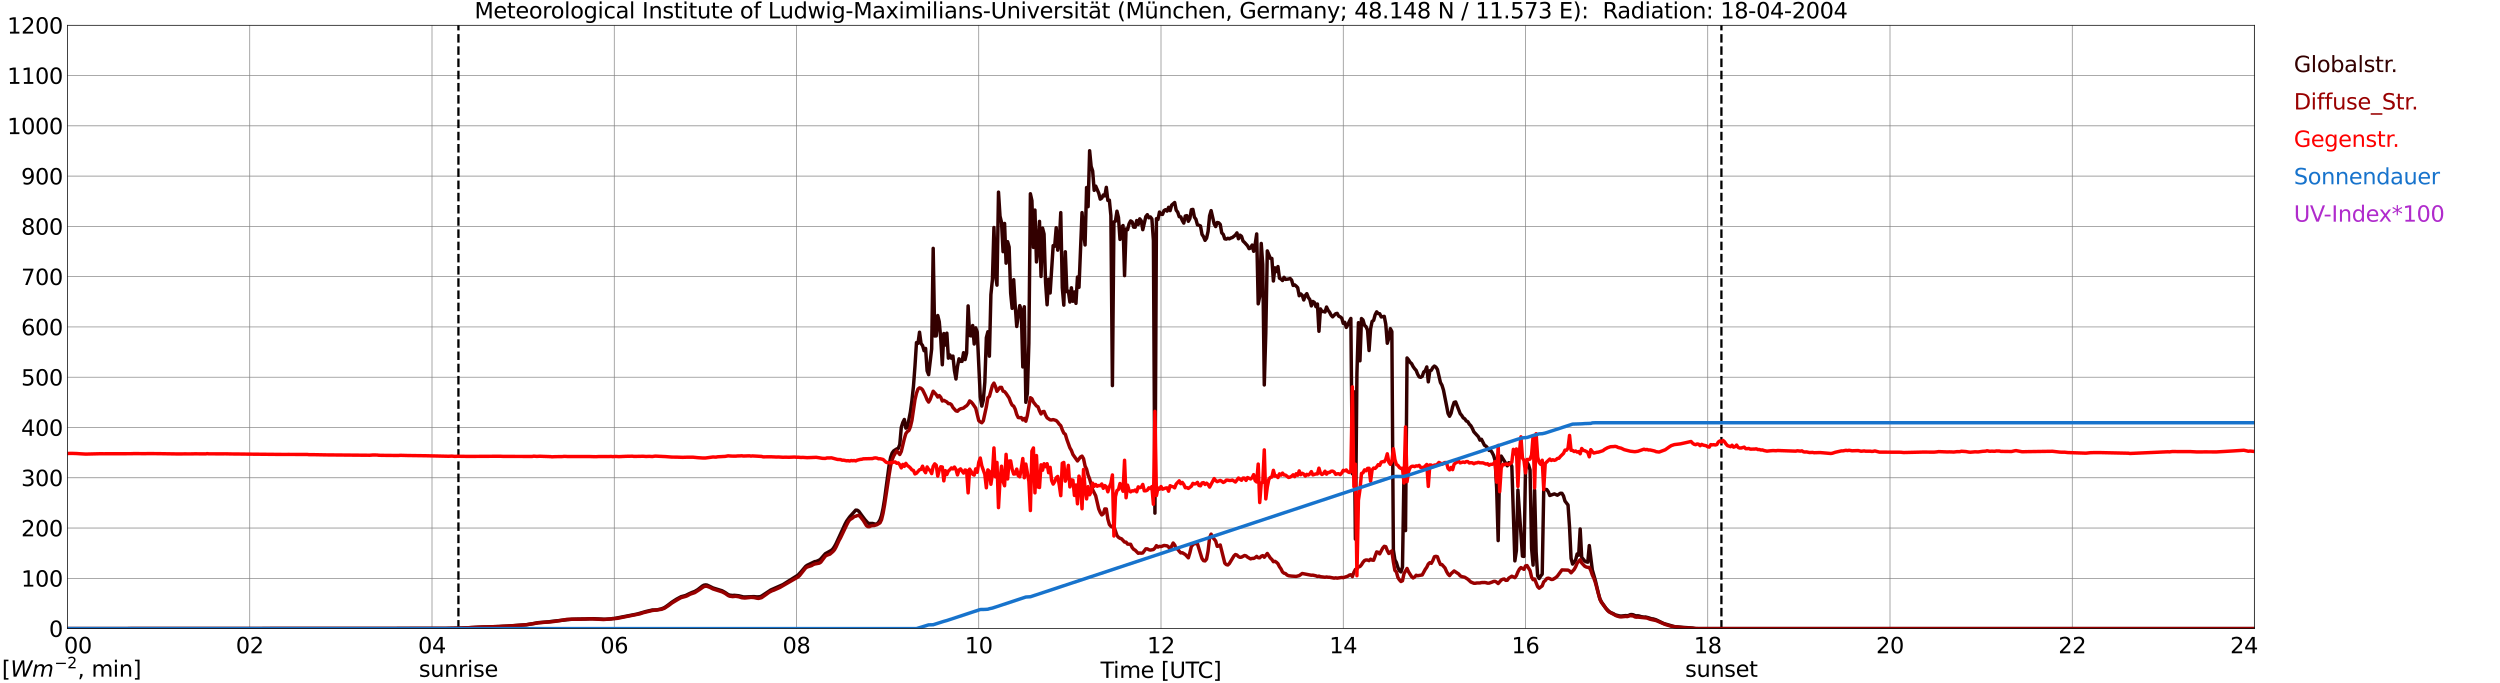 <?xml version="1.0" encoding="utf-8" standalone="no"?>
<!DOCTYPE svg PUBLIC "-//W3C//DTD SVG 1.1//EN"
  "http://www.w3.org/Graphics/SVG/1.1/DTD/svg11.dtd">
<svg xmlns:xlink="http://www.w3.org/1999/xlink" width="1085.4pt" height="296.64pt" viewBox="0 0 1085.4 296.64" xmlns="http://www.w3.org/2000/svg" version="1.1">
 <defs>
  <style type="text/css">*{stroke-linejoin: round; stroke-linecap: butt}</style>
 </defs>
 <g id="figure_1">
  <g id="patch_1">
   <path d="M 0 296.64 
L 1085.4 296.64 
L 1085.4 0 
L 0 0 
z
" style="fill: #ffffff"/>
  </g>
  <g id="axes_1">
   <g id="patch_2">
    <path d="M 29.306 272.909 
L 978.814 272.909 
L 978.814 10.976 
L 29.306 10.976 
z
" style="fill: #ffffff"/>
   </g>
   <g id="patch_3">
    <path d="M 978.814 272.909 
L 978.814 272.909 
L 978.814 10.976 
L 978.814 10.976 
z
" clip-path="url(#p8e77256740)" style="fill: #d3d3d3; opacity: 0.25; stroke: #d3d3d3; stroke-linejoin: miter"/>
   </g>
   <g id="matplotlib.axis_1">
    <g id="xtick_1">
     <g id="line2d_1">
      <path d="M 29.306 272.909 
L 29.306 10.976 
" clip-path="url(#p8e77256740)" style="fill: none; stroke: #808080; stroke-width: 0.3; stroke-linecap: square"/>
     </g>
     <g id="line2d_2"/>
     <g id="text_1">
      <!--    00 -->
      <g transform="translate(18.733 283.627) scale(0.095 -0.095)">
       <defs>
        <path id="DejaVuSans-20" transform="scale(0.016)"/>
        <path id="DejaVuSans-30" d="M 2034 4250 
Q 1547 4250 1301 3770 
Q 1056 3291 1056 2328 
Q 1056 1369 1301 889 
Q 1547 409 2034 409 
Q 2525 409 2770 889 
Q 3016 1369 3016 2328 
Q 3016 3291 2770 3770 
Q 2525 4250 2034 4250 
z
M 2034 4750 
Q 2819 4750 3233 4129 
Q 3647 3509 3647 2328 
Q 3647 1150 3233 529 
Q 2819 -91 2034 -91 
Q 1250 -91 836 529 
Q 422 1150 422 2328 
Q 422 3509 836 4129 
Q 1250 4750 2034 4750 
z
" transform="scale(0.016)"/>
       </defs>
       <use xlink:href="#DejaVuSans-20"/>
       <use xlink:href="#DejaVuSans-20" transform="translate(31.787 0)"/>
       <use xlink:href="#DejaVuSans-20" transform="translate(63.574 0)"/>
       <use xlink:href="#DejaVuSans-30" transform="translate(95.361 0)"/>
       <use xlink:href="#DejaVuSans-30" transform="translate(158.984 0)"/>
      </g>
     </g>
    </g>
    <g id="xtick_2">
     <g id="line2d_3">
      <path d="M 108.431 272.909 
L 108.431 10.976 
" clip-path="url(#p8e77256740)" style="fill: none; stroke: #808080; stroke-width: 0.3; stroke-linecap: square"/>
     </g>
     <g id="line2d_4"/>
     <g id="text_2">
      <!-- 02 -->
      <g transform="translate(102.387 283.627) scale(0.095 -0.095)">
       <defs>
        <path id="DejaVuSans-32" d="M 1228 531 
L 3431 531 
L 3431 0 
L 469 0 
L 469 531 
Q 828 903 1448 1529 
Q 2069 2156 2228 2338 
Q 2531 2678 2651 2914 
Q 2772 3150 2772 3378 
Q 2772 3750 2511 3984 
Q 2250 4219 1831 4219 
Q 1534 4219 1204 4116 
Q 875 4013 500 3803 
L 500 4441 
Q 881 4594 1212 4672 
Q 1544 4750 1819 4750 
Q 2544 4750 2975 4387 
Q 3406 4025 3406 3419 
Q 3406 3131 3298 2873 
Q 3191 2616 2906 2266 
Q 2828 2175 2409 1742 
Q 1991 1309 1228 531 
z
" transform="scale(0.016)"/>
       </defs>
       <use xlink:href="#DejaVuSans-30"/>
       <use xlink:href="#DejaVuSans-32" transform="translate(63.623 0)"/>
      </g>
     </g>
    </g>
    <g id="xtick_3">
     <g id="line2d_5">
      <path d="M 187.557 272.909 
L 187.557 10.976 
" clip-path="url(#p8e77256740)" style="fill: none; stroke: #808080; stroke-width: 0.3; stroke-linecap: square"/>
     </g>
     <g id="line2d_6"/>
     <g id="text_3">
      <!-- 04 -->
      <g transform="translate(181.513 283.627) scale(0.095 -0.095)">
       <defs>
        <path id="DejaVuSans-34" d="M 2419 4116 
L 825 1625 
L 2419 1625 
L 2419 4116 
z
M 2253 4666 
L 3047 4666 
L 3047 1625 
L 3713 1625 
L 3713 1100 
L 3047 1100 
L 3047 0 
L 2419 0 
L 2419 1100 
L 313 1100 
L 313 1709 
L 2253 4666 
z
" transform="scale(0.016)"/>
       </defs>
       <use xlink:href="#DejaVuSans-30"/>
       <use xlink:href="#DejaVuSans-34" transform="translate(63.623 0)"/>
      </g>
     </g>
    </g>
    <g id="xtick_4">
     <g id="line2d_7">
      <path d="M 266.683 272.909 
L 266.683 10.976 
" clip-path="url(#p8e77256740)" style="fill: none; stroke: #808080; stroke-width: 0.3; stroke-linecap: square"/>
     </g>
     <g id="line2d_8"/>
     <g id="text_4">
      <!-- 06 -->
      <g transform="translate(260.638 283.627) scale(0.095 -0.095)">
       <defs>
        <path id="DejaVuSans-36" d="M 2113 2584 
Q 1688 2584 1439 2293 
Q 1191 2003 1191 1497 
Q 1191 994 1439 701 
Q 1688 409 2113 409 
Q 2538 409 2786 701 
Q 3034 994 3034 1497 
Q 3034 2003 2786 2293 
Q 2538 2584 2113 2584 
z
M 3366 4563 
L 3366 3988 
Q 3128 4100 2886 4159 
Q 2644 4219 2406 4219 
Q 1781 4219 1451 3797 
Q 1122 3375 1075 2522 
Q 1259 2794 1537 2939 
Q 1816 3084 2150 3084 
Q 2853 3084 3261 2657 
Q 3669 2231 3669 1497 
Q 3669 778 3244 343 
Q 2819 -91 2113 -91 
Q 1303 -91 875 529 
Q 447 1150 447 2328 
Q 447 3434 972 4092 
Q 1497 4750 2381 4750 
Q 2619 4750 2861 4703 
Q 3103 4656 3366 4563 
z
" transform="scale(0.016)"/>
       </defs>
       <use xlink:href="#DejaVuSans-30"/>
       <use xlink:href="#DejaVuSans-36" transform="translate(63.623 0)"/>
      </g>
     </g>
    </g>
    <g id="xtick_5">
     <g id="line2d_9">
      <path d="M 345.808 272.909 
L 345.808 10.976 
" clip-path="url(#p8e77256740)" style="fill: none; stroke: #808080; stroke-width: 0.3; stroke-linecap: square"/>
     </g>
     <g id="line2d_10"/>
     <g id="text_5">
      <!-- 08 -->
      <g transform="translate(339.764 283.627) scale(0.095 -0.095)">
       <defs>
        <path id="DejaVuSans-38" d="M 2034 2216 
Q 1584 2216 1326 1975 
Q 1069 1734 1069 1313 
Q 1069 891 1326 650 
Q 1584 409 2034 409 
Q 2484 409 2743 651 
Q 3003 894 3003 1313 
Q 3003 1734 2745 1975 
Q 2488 2216 2034 2216 
z
M 1403 2484 
Q 997 2584 770 2862 
Q 544 3141 544 3541 
Q 544 4100 942 4425 
Q 1341 4750 2034 4750 
Q 2731 4750 3128 4425 
Q 3525 4100 3525 3541 
Q 3525 3141 3298 2862 
Q 3072 2584 2669 2484 
Q 3125 2378 3379 2068 
Q 3634 1759 3634 1313 
Q 3634 634 3220 271 
Q 2806 -91 2034 -91 
Q 1263 -91 848 271 
Q 434 634 434 1313 
Q 434 1759 690 2068 
Q 947 2378 1403 2484 
z
M 1172 3481 
Q 1172 3119 1398 2916 
Q 1625 2713 2034 2713 
Q 2441 2713 2670 2916 
Q 2900 3119 2900 3481 
Q 2900 3844 2670 4047 
Q 2441 4250 2034 4250 
Q 1625 4250 1398 4047 
Q 1172 3844 1172 3481 
z
" transform="scale(0.016)"/>
       </defs>
       <use xlink:href="#DejaVuSans-30"/>
       <use xlink:href="#DejaVuSans-38" transform="translate(63.623 0)"/>
      </g>
     </g>
    </g>
    <g id="xtick_6">
     <g id="line2d_11">
      <path d="M 424.934 272.909 
L 424.934 10.976 
" clip-path="url(#p8e77256740)" style="fill: none; stroke: #808080; stroke-width: 0.3; stroke-linecap: square"/>
     </g>
     <g id="line2d_12"/>
     <g id="text_6">
      <!-- 10 -->
      <g transform="translate(418.89 283.627) scale(0.095 -0.095)">
       <defs>
        <path id="DejaVuSans-31" d="M 794 531 
L 1825 531 
L 1825 4091 
L 703 3866 
L 703 4441 
L 1819 4666 
L 2450 4666 
L 2450 531 
L 3481 531 
L 3481 0 
L 794 0 
L 794 531 
z
" transform="scale(0.016)"/>
       </defs>
       <use xlink:href="#DejaVuSans-31"/>
       <use xlink:href="#DejaVuSans-30" transform="translate(63.623 0)"/>
      </g>
     </g>
    </g>
    <g id="xtick_7">
     <g id="line2d_13">
      <path d="M 504.06 272.909 
L 504.06 10.976 
" clip-path="url(#p8e77256740)" style="fill: none; stroke: #808080; stroke-width: 0.3; stroke-linecap: square"/>
     </g>
     <g id="line2d_14"/>
     <g id="text_7">
      <!-- 12 -->
      <g transform="translate(498.015 283.627) scale(0.095 -0.095)">
       <use xlink:href="#DejaVuSans-31"/>
       <use xlink:href="#DejaVuSans-32" transform="translate(63.623 0)"/>
      </g>
     </g>
    </g>
    <g id="xtick_8">
     <g id="line2d_15">
      <path d="M 583.185 272.909 
L 583.185 10.976 
" clip-path="url(#p8e77256740)" style="fill: none; stroke: #808080; stroke-width: 0.3; stroke-linecap: square"/>
     </g>
     <g id="line2d_16"/>
     <g id="text_8">
      <!-- 14 -->
      <g transform="translate(577.141 283.627) scale(0.095 -0.095)">
       <use xlink:href="#DejaVuSans-31"/>
       <use xlink:href="#DejaVuSans-34" transform="translate(63.623 0)"/>
      </g>
     </g>
    </g>
    <g id="xtick_9">
     <g id="line2d_17">
      <path d="M 662.311 272.909 
L 662.311 10.976 
" clip-path="url(#p8e77256740)" style="fill: none; stroke: #808080; stroke-width: 0.3; stroke-linecap: square"/>
     </g>
     <g id="line2d_18"/>
     <g id="text_9">
      <!-- 16 -->
      <g transform="translate(656.267 283.627) scale(0.095 -0.095)">
       <use xlink:href="#DejaVuSans-31"/>
       <use xlink:href="#DejaVuSans-36" transform="translate(63.623 0)"/>
      </g>
     </g>
    </g>
    <g id="xtick_10">
     <g id="line2d_19">
      <path d="M 741.437 272.909 
L 741.437 10.976 
" clip-path="url(#p8e77256740)" style="fill: none; stroke: #808080; stroke-width: 0.3; stroke-linecap: square"/>
     </g>
     <g id="line2d_20"/>
     <g id="text_10">
      <!-- 18 -->
      <g transform="translate(735.392 283.627) scale(0.095 -0.095)">
       <use xlink:href="#DejaVuSans-31"/>
       <use xlink:href="#DejaVuSans-38" transform="translate(63.623 0)"/>
      </g>
     </g>
    </g>
    <g id="xtick_11">
     <g id="line2d_21">
      <path d="M 820.562 272.909 
L 820.562 10.976 
" clip-path="url(#p8e77256740)" style="fill: none; stroke: #808080; stroke-width: 0.3; stroke-linecap: square"/>
     </g>
     <g id="line2d_22"/>
     <g id="text_11">
      <!-- 20 -->
      <g transform="translate(814.518 283.627) scale(0.095 -0.095)">
       <use xlink:href="#DejaVuSans-32"/>
       <use xlink:href="#DejaVuSans-30" transform="translate(63.623 0)"/>
      </g>
     </g>
    </g>
    <g id="xtick_12">
     <g id="line2d_23">
      <path d="M 899.688 272.909 
L 899.688 10.976 
" clip-path="url(#p8e77256740)" style="fill: none; stroke: #808080; stroke-width: 0.3; stroke-linecap: square"/>
     </g>
     <g id="line2d_24"/>
     <g id="text_12">
      <!-- 22 -->
      <g transform="translate(893.644 283.627) scale(0.095 -0.095)">
       <use xlink:href="#DejaVuSans-32"/>
       <use xlink:href="#DejaVuSans-32" transform="translate(63.623 0)"/>
      </g>
     </g>
    </g>
    <g id="xtick_13">
     <g id="line2d_25">
      <path d="M 978.814 272.909 
L 978.814 10.976 
" clip-path="url(#p8e77256740)" style="fill: none; stroke: #808080; stroke-width: 0.3; stroke-linecap: square"/>
     </g>
     <g id="line2d_26"/>
     <g id="text_13">
      <!-- 24    -->
      <g transform="translate(968.241 283.627) scale(0.095 -0.095)">
       <use xlink:href="#DejaVuSans-32"/>
       <use xlink:href="#DejaVuSans-34" transform="translate(63.623 0)"/>
       <use xlink:href="#DejaVuSans-20" transform="translate(127.246 0)"/>
       <use xlink:href="#DejaVuSans-20" transform="translate(159.033 0)"/>
       <use xlink:href="#DejaVuSans-20" transform="translate(190.82 0)"/>
      </g>
     </g>
    </g>
    <g id="text_14">
     <!-- Time [UTC] -->
     <g transform="translate(477.806 294.322) scale(0.095 -0.095)">
      <defs>
       <path id="DejaVuSans-54" d="M -19 4666 
L 3928 4666 
L 3928 4134 
L 2272 4134 
L 2272 0 
L 1638 0 
L 1638 4134 
L -19 4134 
L -19 4666 
z
" transform="scale(0.016)"/>
       <path id="DejaVuSans-69" d="M 603 3500 
L 1178 3500 
L 1178 0 
L 603 0 
L 603 3500 
z
M 603 4863 
L 1178 4863 
L 1178 4134 
L 603 4134 
L 603 4863 
z
" transform="scale(0.016)"/>
       <path id="DejaVuSans-6d" d="M 3328 2828 
Q 3544 3216 3844 3400 
Q 4144 3584 4550 3584 
Q 5097 3584 5394 3201 
Q 5691 2819 5691 2113 
L 5691 0 
L 5113 0 
L 5113 2094 
Q 5113 2597 4934 2840 
Q 4756 3084 4391 3084 
Q 3944 3084 3684 2787 
Q 3425 2491 3425 1978 
L 3425 0 
L 2847 0 
L 2847 2094 
Q 2847 2600 2669 2842 
Q 2491 3084 2119 3084 
Q 1678 3084 1418 2786 
Q 1159 2488 1159 1978 
L 1159 0 
L 581 0 
L 581 3500 
L 1159 3500 
L 1159 2956 
Q 1356 3278 1631 3431 
Q 1906 3584 2284 3584 
Q 2666 3584 2933 3390 
Q 3200 3197 3328 2828 
z
" transform="scale(0.016)"/>
       <path id="DejaVuSans-65" d="M 3597 1894 
L 3597 1613 
L 953 1613 
Q 991 1019 1311 708 
Q 1631 397 2203 397 
Q 2534 397 2845 478 
Q 3156 559 3463 722 
L 3463 178 
Q 3153 47 2828 -22 
Q 2503 -91 2169 -91 
Q 1331 -91 842 396 
Q 353 884 353 1716 
Q 353 2575 817 3079 
Q 1281 3584 2069 3584 
Q 2775 3584 3186 3129 
Q 3597 2675 3597 1894 
z
M 3022 2063 
Q 3016 2534 2758 2815 
Q 2500 3097 2075 3097 
Q 1594 3097 1305 2825 
Q 1016 2553 972 2059 
L 3022 2063 
z
" transform="scale(0.016)"/>
       <path id="DejaVuSans-5b" d="M 550 4863 
L 1875 4863 
L 1875 4416 
L 1125 4416 
L 1125 -397 
L 1875 -397 
L 1875 -844 
L 550 -844 
L 550 4863 
z
" transform="scale(0.016)"/>
       <path id="DejaVuSans-55" d="M 556 4666 
L 1191 4666 
L 1191 1831 
Q 1191 1081 1462 751 
Q 1734 422 2344 422 
Q 2950 422 3222 751 
Q 3494 1081 3494 1831 
L 3494 4666 
L 4128 4666 
L 4128 1753 
Q 4128 841 3676 375 
Q 3225 -91 2344 -91 
Q 1459 -91 1007 375 
Q 556 841 556 1753 
L 556 4666 
z
" transform="scale(0.016)"/>
       <path id="DejaVuSans-43" d="M 4122 4306 
L 4122 3641 
Q 3803 3938 3442 4084 
Q 3081 4231 2675 4231 
Q 1875 4231 1450 3742 
Q 1025 3253 1025 2328 
Q 1025 1406 1450 917 
Q 1875 428 2675 428 
Q 3081 428 3442 575 
Q 3803 722 4122 1019 
L 4122 359 
Q 3791 134 3420 21 
Q 3050 -91 2638 -91 
Q 1578 -91 968 557 
Q 359 1206 359 2328 
Q 359 3453 968 4101 
Q 1578 4750 2638 4750 
Q 3056 4750 3426 4639 
Q 3797 4528 4122 4306 
z
" transform="scale(0.016)"/>
       <path id="DejaVuSans-5d" d="M 1947 4863 
L 1947 -844 
L 622 -844 
L 622 -397 
L 1369 -397 
L 1369 4416 
L 622 4416 
L 622 4863 
L 1947 4863 
z
" transform="scale(0.016)"/>
      </defs>
      <use xlink:href="#DejaVuSans-54"/>
      <use xlink:href="#DejaVuSans-69" transform="translate(57.959 0)"/>
      <use xlink:href="#DejaVuSans-6d" transform="translate(85.742 0)"/>
      <use xlink:href="#DejaVuSans-65" transform="translate(183.154 0)"/>
      <use xlink:href="#DejaVuSans-20" transform="translate(244.678 0)"/>
      <use xlink:href="#DejaVuSans-5b" transform="translate(276.465 0)"/>
      <use xlink:href="#DejaVuSans-55" transform="translate(315.479 0)"/>
      <use xlink:href="#DejaVuSans-54" transform="translate(388.672 0)"/>
      <use xlink:href="#DejaVuSans-43" transform="translate(443.881 0)"/>
      <use xlink:href="#DejaVuSans-5d" transform="translate(513.705 0)"/>
     </g>
    </g>
   </g>
   <g id="matplotlib.axis_2">
    <g id="ytick_1">
     <g id="line2d_27">
      <path d="M 29.306 272.909 
L 978.814 272.909 
" clip-path="url(#p8e77256740)" style="fill: none; stroke: #808080; stroke-width: 0.3; stroke-linecap: square"/>
     </g>
     <g id="line2d_28"/>
     <g id="text_15">
      <!-- 0 -->
      <g transform="translate(21.261 276.518) scale(0.095 -0.095)">
       <use xlink:href="#DejaVuSans-30"/>
      </g>
     </g>
    </g>
    <g id="ytick_2">
     <g id="line2d_29">
      <path d="M 29.306 251.081 
L 978.814 251.081 
" clip-path="url(#p8e77256740)" style="fill: none; stroke: #808080; stroke-width: 0.3; stroke-linecap: square"/>
     </g>
     <g id="line2d_30"/>
     <g id="text_16">
      <!-- 100 -->
      <g transform="translate(9.173 254.69) scale(0.095 -0.095)">
       <use xlink:href="#DejaVuSans-31"/>
       <use xlink:href="#DejaVuSans-30" transform="translate(63.623 0)"/>
       <use xlink:href="#DejaVuSans-30" transform="translate(127.246 0)"/>
      </g>
     </g>
    </g>
    <g id="ytick_3">
     <g id="line2d_31">
      <path d="M 29.306 229.253 
L 978.814 229.253 
" clip-path="url(#p8e77256740)" style="fill: none; stroke: #808080; stroke-width: 0.3; stroke-linecap: square"/>
     </g>
     <g id="line2d_32"/>
     <g id="text_17">
      <!-- 200 -->
      <g transform="translate(9.173 232.863) scale(0.095 -0.095)">
       <use xlink:href="#DejaVuSans-32"/>
       <use xlink:href="#DejaVuSans-30" transform="translate(63.623 0)"/>
       <use xlink:href="#DejaVuSans-30" transform="translate(127.246 0)"/>
      </g>
     </g>
    </g>
    <g id="ytick_4">
     <g id="line2d_33">
      <path d="M 29.306 207.426 
L 978.814 207.426 
" clip-path="url(#p8e77256740)" style="fill: none; stroke: #808080; stroke-width: 0.3; stroke-linecap: square"/>
     </g>
     <g id="line2d_34"/>
     <g id="text_18">
      <!-- 300 -->
      <g transform="translate(9.173 211.035) scale(0.095 -0.095)">
       <defs>
        <path id="DejaVuSans-33" d="M 2597 2516 
Q 3050 2419 3304 2112 
Q 3559 1806 3559 1356 
Q 3559 666 3084 287 
Q 2609 -91 1734 -91 
Q 1441 -91 1130 -33 
Q 819 25 488 141 
L 488 750 
Q 750 597 1062 519 
Q 1375 441 1716 441 
Q 2309 441 2620 675 
Q 2931 909 2931 1356 
Q 2931 1769 2642 2001 
Q 2353 2234 1838 2234 
L 1294 2234 
L 1294 2753 
L 1863 2753 
Q 2328 2753 2575 2939 
Q 2822 3125 2822 3475 
Q 2822 3834 2567 4026 
Q 2313 4219 1838 4219 
Q 1578 4219 1281 4162 
Q 984 4106 628 3988 
L 628 4550 
Q 988 4650 1302 4700 
Q 1616 4750 1894 4750 
Q 2613 4750 3031 4423 
Q 3450 4097 3450 3541 
Q 3450 3153 3228 2886 
Q 3006 2619 2597 2516 
z
" transform="scale(0.016)"/>
       </defs>
       <use xlink:href="#DejaVuSans-33"/>
       <use xlink:href="#DejaVuSans-30" transform="translate(63.623 0)"/>
       <use xlink:href="#DejaVuSans-30" transform="translate(127.246 0)"/>
      </g>
     </g>
    </g>
    <g id="ytick_5">
     <g id="line2d_35">
      <path d="M 29.306 185.598 
L 978.814 185.598 
" clip-path="url(#p8e77256740)" style="fill: none; stroke: #808080; stroke-width: 0.3; stroke-linecap: square"/>
     </g>
     <g id="line2d_36"/>
     <g id="text_19">
      <!-- 400 -->
      <g transform="translate(9.173 189.207) scale(0.095 -0.095)">
       <use xlink:href="#DejaVuSans-34"/>
       <use xlink:href="#DejaVuSans-30" transform="translate(63.623 0)"/>
       <use xlink:href="#DejaVuSans-30" transform="translate(127.246 0)"/>
      </g>
     </g>
    </g>
    <g id="ytick_6">
     <g id="line2d_37">
      <path d="M 29.306 163.77 
L 978.814 163.77 
" clip-path="url(#p8e77256740)" style="fill: none; stroke: #808080; stroke-width: 0.3; stroke-linecap: square"/>
     </g>
     <g id="line2d_38"/>
     <g id="text_20">
      <!-- 500 -->
      <g transform="translate(9.173 167.379) scale(0.095 -0.095)">
       <defs>
        <path id="DejaVuSans-35" d="M 691 4666 
L 3169 4666 
L 3169 4134 
L 1269 4134 
L 1269 2991 
Q 1406 3038 1543 3061 
Q 1681 3084 1819 3084 
Q 2600 3084 3056 2656 
Q 3513 2228 3513 1497 
Q 3513 744 3044 326 
Q 2575 -91 1722 -91 
Q 1428 -91 1123 -41 
Q 819 9 494 109 
L 494 744 
Q 775 591 1075 516 
Q 1375 441 1709 441 
Q 2250 441 2565 725 
Q 2881 1009 2881 1497 
Q 2881 1984 2565 2268 
Q 2250 2553 1709 2553 
Q 1456 2553 1204 2497 
Q 953 2441 691 2322 
L 691 4666 
z
" transform="scale(0.016)"/>
       </defs>
       <use xlink:href="#DejaVuSans-35"/>
       <use xlink:href="#DejaVuSans-30" transform="translate(63.623 0)"/>
       <use xlink:href="#DejaVuSans-30" transform="translate(127.246 0)"/>
      </g>
     </g>
    </g>
    <g id="ytick_7">
     <g id="line2d_39">
      <path d="M 29.306 141.942 
L 978.814 141.942 
" clip-path="url(#p8e77256740)" style="fill: none; stroke: #808080; stroke-width: 0.3; stroke-linecap: square"/>
     </g>
     <g id="line2d_40"/>
     <g id="text_21">
      <!-- 600 -->
      <g transform="translate(9.173 145.551) scale(0.095 -0.095)">
       <use xlink:href="#DejaVuSans-36"/>
       <use xlink:href="#DejaVuSans-30" transform="translate(63.623 0)"/>
       <use xlink:href="#DejaVuSans-30" transform="translate(127.246 0)"/>
      </g>
     </g>
    </g>
    <g id="ytick_8">
     <g id="line2d_41">
      <path d="M 29.306 120.114 
L 978.814 120.114 
" clip-path="url(#p8e77256740)" style="fill: none; stroke: #808080; stroke-width: 0.3; stroke-linecap: square"/>
     </g>
     <g id="line2d_42"/>
     <g id="text_22">
      <!-- 700 -->
      <g transform="translate(9.173 123.724) scale(0.095 -0.095)">
       <defs>
        <path id="DejaVuSans-37" d="M 525 4666 
L 3525 4666 
L 3525 4397 
L 1831 0 
L 1172 0 
L 2766 4134 
L 525 4134 
L 525 4666 
z
" transform="scale(0.016)"/>
       </defs>
       <use xlink:href="#DejaVuSans-37"/>
       <use xlink:href="#DejaVuSans-30" transform="translate(63.623 0)"/>
       <use xlink:href="#DejaVuSans-30" transform="translate(127.246 0)"/>
      </g>
     </g>
    </g>
    <g id="ytick_9">
     <g id="line2d_43">
      <path d="M 29.306 98.287 
L 978.814 98.287 
" clip-path="url(#p8e77256740)" style="fill: none; stroke: #808080; stroke-width: 0.3; stroke-linecap: square"/>
     </g>
     <g id="line2d_44"/>
     <g id="text_23">
      <!-- 800 -->
      <g transform="translate(9.173 101.896) scale(0.095 -0.095)">
       <use xlink:href="#DejaVuSans-38"/>
       <use xlink:href="#DejaVuSans-30" transform="translate(63.623 0)"/>
       <use xlink:href="#DejaVuSans-30" transform="translate(127.246 0)"/>
      </g>
     </g>
    </g>
    <g id="ytick_10">
     <g id="line2d_45">
      <path d="M 29.306 76.459 
L 978.814 76.459 
" clip-path="url(#p8e77256740)" style="fill: none; stroke: #808080; stroke-width: 0.3; stroke-linecap: square"/>
     </g>
     <g id="line2d_46"/>
     <g id="text_24">
      <!-- 900 -->
      <g transform="translate(9.173 80.068) scale(0.095 -0.095)">
       <defs>
        <path id="DejaVuSans-39" d="M 703 97 
L 703 672 
Q 941 559 1184 500 
Q 1428 441 1663 441 
Q 2288 441 2617 861 
Q 2947 1281 2994 2138 
Q 2813 1869 2534 1725 
Q 2256 1581 1919 1581 
Q 1219 1581 811 2004 
Q 403 2428 403 3163 
Q 403 3881 828 4315 
Q 1253 4750 1959 4750 
Q 2769 4750 3195 4129 
Q 3622 3509 3622 2328 
Q 3622 1225 3098 567 
Q 2575 -91 1691 -91 
Q 1453 -91 1209 -44 
Q 966 3 703 97 
z
M 1959 2075 
Q 2384 2075 2632 2365 
Q 2881 2656 2881 3163 
Q 2881 3666 2632 3958 
Q 2384 4250 1959 4250 
Q 1534 4250 1286 3958 
Q 1038 3666 1038 3163 
Q 1038 2656 1286 2365 
Q 1534 2075 1959 2075 
z
" transform="scale(0.016)"/>
       </defs>
       <use xlink:href="#DejaVuSans-39"/>
       <use xlink:href="#DejaVuSans-30" transform="translate(63.623 0)"/>
       <use xlink:href="#DejaVuSans-30" transform="translate(127.246 0)"/>
      </g>
     </g>
    </g>
    <g id="ytick_11">
     <g id="line2d_47">
      <path d="M 29.306 54.631 
L 978.814 54.631 
" clip-path="url(#p8e77256740)" style="fill: none; stroke: #808080; stroke-width: 0.3; stroke-linecap: square"/>
     </g>
     <g id="line2d_48"/>
     <g id="text_25">
      <!-- 1000 -->
      <g transform="translate(3.128 58.24) scale(0.095 -0.095)">
       <use xlink:href="#DejaVuSans-31"/>
       <use xlink:href="#DejaVuSans-30" transform="translate(63.623 0)"/>
       <use xlink:href="#DejaVuSans-30" transform="translate(127.246 0)"/>
       <use xlink:href="#DejaVuSans-30" transform="translate(190.869 0)"/>
      </g>
     </g>
    </g>
    <g id="ytick_12">
     <g id="line2d_49">
      <path d="M 29.306 32.803 
L 978.814 32.803 
" clip-path="url(#p8e77256740)" style="fill: none; stroke: #808080; stroke-width: 0.3; stroke-linecap: square"/>
     </g>
     <g id="line2d_50"/>
     <g id="text_26">
      <!-- 1100 -->
      <g transform="translate(3.128 36.413) scale(0.095 -0.095)">
       <use xlink:href="#DejaVuSans-31"/>
       <use xlink:href="#DejaVuSans-31" transform="translate(63.623 0)"/>
       <use xlink:href="#DejaVuSans-30" transform="translate(127.246 0)"/>
       <use xlink:href="#DejaVuSans-30" transform="translate(190.869 0)"/>
      </g>
     </g>
    </g>
    <g id="ytick_13">
     <g id="line2d_51">
      <path d="M 29.306 10.976 
L 978.814 10.976 
" clip-path="url(#p8e77256740)" style="fill: none; stroke: #808080; stroke-width: 0.3; stroke-linecap: square"/>
     </g>
     <g id="line2d_52"/>
     <g id="text_27">
      <!-- 1200 -->
      <g transform="translate(3.128 14.585) scale(0.095 -0.095)">
       <use xlink:href="#DejaVuSans-31"/>
       <use xlink:href="#DejaVuSans-32" transform="translate(63.623 0)"/>
       <use xlink:href="#DejaVuSans-30" transform="translate(127.246 0)"/>
       <use xlink:href="#DejaVuSans-30" transform="translate(190.869 0)"/>
      </g>
     </g>
    </g>
   </g>
   <g id="line2d_53">
    <path d="M 199.03 272.909 
L 199.03 10.976 
" clip-path="url(#p8e77256740)" style="fill: none; stroke-dasharray: 3.7,1.6; stroke-dashoffset: 0; stroke: #000000"/>
   </g>
   <g id="line2d_54">
    <path d="M 747.371 272.909 
L 747.371 10.976 
" clip-path="url(#p8e77256740)" style="fill: none; stroke-dasharray: 3.7,1.6; stroke-dashoffset: 0; stroke: #000000"/>
   </g>
   <g id="line2d_55">
    <path d="M 29.306 272.909 
L 193.492 272.828 
L 195.47 272.787 
L 199.426 272.706 
L 202.063 272.623 
L 203.382 272.542 
L 204.701 272.459 
L 209.976 272.215 
L 211.295 272.215 
L 215.251 272.051 
L 217.229 271.968 
L 218.548 271.887 
L 220.526 271.804 
L 228.439 271.23 
L 231.076 270.822 
L 232.395 270.575 
L 233.714 270.331 
L 238.329 269.962 
L 239.648 269.757 
L 241.626 269.552 
L 248.22 268.855 
L 250.858 268.775 
L 254.155 268.733 
L 255.473 268.65 
L 257.451 268.611 
L 262.726 268.855 
L 265.364 268.692 
L 266.023 268.528 
L 266.683 268.528 
L 276.573 266.603 
L 278.552 266.031 
L 280.53 265.457 
L 282.508 265.007 
L 283.167 264.843 
L 285.145 264.802 
L 287.124 264.35 
L 288.442 263.818 
L 289.761 262.918 
L 291.739 261.403 
L 293.717 260.133 
L 295.696 259.068 
L 297.674 258.535 
L 298.992 257.88 
L 300.311 257.267 
L 301.63 256.774 
L 302.949 255.997 
L 304.927 254.44 
L 305.586 254.071 
L 306.246 253.949 
L 306.905 253.991 
L 308.224 254.604 
L 309.543 255.259 
L 313.499 256.488 
L 314.818 257.226 
L 316.136 258.127 
L 316.796 258.372 
L 318.114 258.535 
L 318.774 258.454 
L 320.752 258.66 
L 322.73 259.151 
L 324.049 259.151 
L 327.346 259.026 
L 328.665 259.151 
L 329.983 259.068 
L 330.643 258.782 
L 333.94 256.61 
L 334.599 256.16 
L 339.874 253.827 
L 346.468 249.691 
L 347.787 248.257 
L 349.765 245.923 
L 350.424 245.43 
L 353.721 243.834 
L 354.38 243.751 
L 355.699 243.179 
L 356.359 242.647 
L 357.677 241.132 
L 358.337 240.394 
L 360.974 238.919 
L 361.634 238.264 
L 362.293 237.282 
L 362.952 236.094 
L 366.909 227.494 
L 367.568 226.265 
L 368.887 224.423 
L 371.524 221.474 
L 372.184 221.515 
L 372.843 221.965 
L 374.162 223.807 
L 375.481 225.569 
L 376.799 227.042 
L 377.459 227.289 
L 378.777 227.247 
L 380.096 227.575 
L 380.756 227.452 
L 381.415 226.798 
L 382.074 225.691 
L 382.734 223.768 
L 383.393 220.695 
L 384.053 216.641 
L 386.031 201.857 
L 386.69 198.5 
L 387.349 196.656 
L 388.009 195.756 
L 389.328 194.896 
L 389.987 194.691 
L 390.646 192.971 
L 391.306 185.558 
L 391.965 183.428 
L 392.624 182.118 
L 393.284 185.886 
L 393.943 185.517 
L 395.262 178.801 
L 395.921 173.887 
L 396.581 167.743 
L 397.24 159.02 
L 397.899 148.742 
L 398.559 149.069 
L 399.218 144.236 
L 399.878 149.11 
L 400.537 150.012 
L 401.196 152.265 
L 401.856 151.28 
L 402.515 160.987 
L 403.175 162.666 
L 404.493 151.485 
L 405.153 107.83 
L 405.812 145.876 
L 406.471 145.834 
L 407.131 136.987 
L 407.79 139.692 
L 408.45 147.308 
L 409.109 158.365 
L 409.768 144.81 
L 410.428 149.807 
L 411.087 144.647 
L 411.746 155.499 
L 412.406 154.107 
L 413.065 155.539 
L 413.725 154.598 
L 414.384 160.945 
L 415.043 164.549 
L 415.703 159.103 
L 416.362 155.785 
L 417.022 156.892 
L 417.681 156.892 
L 418.34 153.125 
L 419 156.113 
L 419.659 153.328 
L 420.318 132.812 
L 420.978 145.67 
L 421.637 145.834 
L 422.297 141.329 
L 422.956 149.355 
L 423.615 142.353 
L 424.275 144.195 
L 425.593 172.248 
L 426.253 176.304 
L 426.912 173.682 
L 427.572 165.942 
L 428.231 146.611 
L 428.89 144.031 
L 429.55 154.639 
L 430.209 127.938 
L 430.869 121.385 
L 431.528 98.78 
L 432.187 119.174 
L 432.847 123.801 
L 433.506 83.422 
L 434.165 93.864 
L 434.825 96.569 
L 435.484 109.264 
L 436.144 97.019 
L 436.803 114.26 
L 437.462 104.922 
L 438.122 107.256 
L 438.781 127.241 
L 439.44 133.877 
L 440.1 121.426 
L 440.759 132.607 
L 441.419 141.739 
L 442.737 132.687 
L 443.397 134.654 
L 444.056 159.308 
L 444.716 133.181 
L 445.375 174.664 
L 446.034 170.855 
L 446.694 149.069 
L 447.353 84.118 
L 448.012 87.109 
L 448.672 107.419 
L 449.331 91.204 
L 449.991 113.728 
L 450.65 107.256 
L 451.309 96.117 
L 451.969 120.034 
L 452.628 99.024 
L 453.287 101.605 
L 453.947 122.736 
L 454.606 132.321 
L 455.266 121.221 
L 455.925 127.2 
L 457.244 106.642 
L 457.903 106.928 
L 458.563 98.861 
L 459.222 108.609 
L 459.881 105.496 
L 460.541 92.308 
L 461.2 124.866 
L 461.859 132.484 
L 462.519 109.305 
L 463.178 126.628 
L 463.838 126.423 
L 464.497 131.133 
L 465.156 124.947 
L 465.816 130.804 
L 466.475 126.75 
L 467.134 131.705 
L 467.794 120.28 
L 468.453 124.744 
L 469.772 92.308 
L 470.431 100.745 
L 471.091 106.356 
L 471.75 81.416 
L 472.409 89.728 
L 473.069 65.445 
L 473.728 72.242 
L 474.388 74.248 
L 475.047 82.645 
L 475.706 80.801 
L 477.025 83.872 
L 477.685 86.452 
L 478.344 86.002 
L 479.003 84.651 
L 479.663 85.061 
L 480.322 81.333 
L 480.981 87.026 
L 481.641 86.904 
L 482.3 93.62 
L 482.96 167.415 
L 483.619 96.364 
L 484.278 96.036 
L 484.938 91.695 
L 485.597 94.438 
L 486.256 103.94 
L 486.916 98.739 
L 487.575 97.92 
L 488.235 119.665 
L 488.894 99.393 
L 489.553 99.721 
L 490.213 97.141 
L 490.872 95.912 
L 491.532 96.322 
L 492.191 98.616 
L 492.85 98.656 
L 493.51 95.748 
L 494.169 97.468 
L 494.828 95.013 
L 495.488 95.873 
L 496.147 99.721 
L 497.466 94.028 
L 498.125 93.21 
L 498.785 94.561 
L 499.444 94.192 
L 500.103 95.052 
L 500.763 104.431 
L 501.422 222.784 
L 502.082 94.93 
L 502.741 95.299 
L 503.4 92.064 
L 504.06 93.004 
L 504.719 93.087 
L 505.379 91.409 
L 506.038 91.04 
L 506.697 91.653 
L 507.357 90.016 
L 508.016 91.448 
L 508.675 89.073 
L 509.994 87.927 
L 510.654 91.245 
L 511.313 92.105 
L 511.972 94.07 
L 512.632 94.153 
L 513.291 95.709 
L 513.95 96.855 
L 514.61 93.784 
L 515.269 93.62 
L 515.929 96.076 
L 516.588 94.888 
L 517.247 91.04 
L 517.907 90.915 
L 518.566 94.275 
L 519.226 95.216 
L 519.885 97.632 
L 520.544 97.796 
L 521.204 98.125 
L 521.863 101.768 
L 522.522 102.753 
L 523.182 104.348 
L 523.841 103.408 
L 524.501 100.459 
L 525.16 93.701 
L 525.819 91.448 
L 527.138 97.182 
L 527.797 98.37 
L 528.457 96.608 
L 529.116 96.733 
L 529.776 97.429 
L 530.435 101.113 
L 531.094 101.768 
L 531.754 103.693 
L 532.413 103.816 
L 533.073 103.449 
L 533.732 103.693 
L 534.391 103.325 
L 535.051 103.119 
L 536.369 102.056 
L 537.029 101.113 
L 537.688 103.652 
L 538.348 102.096 
L 539.007 102.589 
L 539.666 104.636 
L 540.326 105.25 
L 541.644 106.725 
L 542.304 107.952 
L 542.963 107.666 
L 543.623 106.396 
L 544.282 109.1 
L 544.941 106.11 
L 545.601 101.565 
L 546.26 131.91 
L 546.919 128.717 
L 547.579 105.699 
L 548.238 114.832 
L 548.898 167.129 
L 549.557 144.688 
L 550.216 108.936 
L 551.535 112.171 
L 552.195 112.213 
L 552.854 122 
L 553.513 116.266 
L 554.173 117.903 
L 554.832 115.734 
L 555.491 120.771 
L 556.151 121.14 
L 556.81 121.795 
L 557.47 120.403 
L 558.129 121.304 
L 559.448 121.14 
L 560.107 120.894 
L 560.766 121.59 
L 561.426 123.923 
L 562.085 123.679 
L 562.745 124.212 
L 563.404 124.908 
L 564.063 128.387 
L 564.723 127.61 
L 565.382 128.223 
L 566.042 130.232 
L 566.701 128.306 
L 567.36 127.488 
L 568.02 129.166 
L 568.679 130.068 
L 569.338 132.812 
L 569.998 130.886 
L 570.657 131.297 
L 571.317 133.139 
L 571.976 131.993 
L 572.635 143.828 
L 573.295 134.121 
L 573.954 135.228 
L 574.613 135.228 
L 575.273 135.472 
L 575.932 133.303 
L 576.592 134.695 
L 577.251 135.555 
L 577.91 136.824 
L 578.57 137.561 
L 579.889 136.21 
L 580.548 136.047 
L 581.207 137.275 
L 581.867 137.561 
L 582.526 138.094 
L 583.185 140.388 
L 583.845 139.936 
L 584.504 142.147 
L 585.164 141.043 
L 585.823 139.487 
L 586.482 138.258 
L 587.142 205.708 
L 587.801 170.078 
L 588.46 234.047 
L 589.12 162.255 
L 589.779 140.1 
L 590.439 156.645 
L 591.098 138.299 
L 591.757 138.913 
L 592.417 141.248 
L 593.076 141.82 
L 593.736 143.337 
L 594.395 152.182 
L 595.054 142.763 
L 595.714 139.528 
L 596.373 139.076 
L 597.032 136.66 
L 597.692 135.392 
L 598.351 136.127 
L 599.011 136.21 
L 599.67 137.603 
L 600.989 137.356 
L 601.648 140.757 
L 602.307 149.028 
L 602.967 146.858 
L 603.626 142.68 
L 604.286 143.95 
L 604.945 238.755 
L 605.604 243.016 
L 606.264 244.242 
L 606.923 246.414 
L 607.582 247.765 
L 608.242 248.298 
L 608.901 246.168 
L 609.561 205.011 
L 610.22 230.36 
L 610.879 155.417 
L 611.539 156.235 
L 612.198 157.3 
L 612.858 157.874 
L 613.517 159.145 
L 614.176 160.085 
L 614.836 160.823 
L 615.495 162.502 
L 616.154 163.608 
L 616.814 163.811 
L 617.473 163.403 
L 618.133 161.478 
L 618.792 160.945 
L 619.451 159.308 
L 620.111 165.778 
L 620.77 160.987 
L 621.429 160.74 
L 622.089 159.553 
L 622.748 158.94 
L 623.408 159.389 
L 624.067 160.413 
L 625.386 166.064 
L 626.045 167.252 
L 626.705 169.382 
L 628.023 176.057 
L 628.683 179.497 
L 629.342 180.726 
L 630.001 179.416 
L 630.661 176.631 
L 631.32 174.706 
L 631.98 174.501 
L 633.958 179.58 
L 634.617 180.357 
L 635.276 181.422 
L 635.936 181.832 
L 636.595 182.773 
L 637.255 183.059 
L 637.914 184.166 
L 638.573 184.821 
L 639.233 186.008 
L 639.892 187.484 
L 641.87 189.653 
L 642.53 191.087 
L 643.189 190.719 
L 644.508 193.34 
L 645.167 193.707 
L 645.827 194.486 
L 646.486 195.551 
L 647.145 195.427 
L 647.805 196.451 
L 648.464 197.721 
L 649.123 199.974 
L 649.783 211.931 
L 650.442 234.701 
L 651.102 201.774 
L 651.761 198.007 
L 654.399 202.226 
L 655.058 200.875 
L 655.717 201.119 
L 656.377 202.471 
L 657.695 243.507 
L 658.355 239.082 
L 659.014 212.751 
L 660.992 241.459 
L 661.652 241.582 
L 662.311 203.946 
L 662.97 200.711 
L 663.63 201.857 
L 664.289 204.027 
L 664.949 238.1 
L 665.608 245.349 
L 666.267 212.832 
L 666.927 239.615 
L 667.586 250.018 
L 668.246 251.164 
L 668.905 250.099 
L 669.564 249.28 
L 670.224 212.832 
L 670.883 212.505 
L 671.542 212.546 
L 672.202 213.487 
L 672.861 215.126 
L 674.839 214.43 
L 676.158 215.004 
L 677.477 214.144 
L 678.136 214.183 
L 678.796 215.29 
L 679.455 217.543 
L 680.774 219.263 
L 681.433 228.804 
L 682.092 242.4 
L 682.752 244.899 
L 683.411 244.12 
L 684.071 243.138 
L 684.73 240.516 
L 685.389 241.049 
L 686.049 229.664 
L 686.708 241.95 
L 688.027 243.588 
L 688.686 243.915 
L 689.346 244.079 
L 690.005 236.871 
L 691.324 247.438 
L 692.643 252.024 
L 693.961 257.634 
L 694.621 259.969 
L 695.28 261.32 
L 697.258 264.147 
L 698.577 265.457 
L 699.236 265.906 
L 700.555 266.481 
L 701.215 266.93 
L 702.533 267.258 
L 703.193 267.423 
L 703.852 267.463 
L 705.83 267.258 
L 706.49 267.341 
L 707.149 267.177 
L 707.808 266.849 
L 708.468 266.808 
L 709.127 266.93 
L 709.786 267.258 
L 710.446 267.382 
L 711.105 267.341 
L 711.765 267.463 
L 712.424 267.709 
L 713.743 267.915 
L 714.402 267.873 
L 715.721 268.201 
L 717.04 268.65 
L 717.699 268.692 
L 719.018 269.102 
L 722.315 270.698 
L 726.93 272.051 
L 729.568 272.295 
L 734.843 272.664 
L 736.162 272.909 
L 978.154 272.909 
L 978.154 272.909 
" clip-path="url(#p8e77256740)" style="fill: none; stroke: #330000; stroke-width: 1.5; stroke-linecap: square"/>
   </g>
   <g id="line2d_56">
    <path d="M 29.306 272.909 
L 192.832 272.83 
L 194.81 272.789 
L 200.085 272.704 
L 207.998 272.285 
L 211.295 272.199 
L 214.592 272.075 
L 216.57 272.031 
L 217.889 271.948 
L 219.207 271.907 
L 220.526 271.822 
L 228.439 271.276 
L 231.076 270.816 
L 232.395 270.647 
L 233.714 270.394 
L 239.648 269.934 
L 240.967 269.766 
L 243.604 269.347 
L 246.242 268.884 
L 252.176 268.842 
L 252.836 268.757 
L 254.155 268.757 
L 256.792 268.674 
L 258.111 268.757 
L 262.067 268.969 
L 268.002 268.465 
L 277.892 266.491 
L 279.211 266.029 
L 283.167 265.064 
L 287.124 264.56 
L 288.442 264.099 
L 290.42 262.798 
L 291.739 261.79 
L 294.377 260.194 
L 295.696 259.48 
L 297.674 258.935 
L 298.333 258.684 
L 299.652 257.97 
L 301.63 257.298 
L 303.608 256.038 
L 304.927 255.115 
L 305.586 254.696 
L 306.246 254.528 
L 306.905 254.528 
L 308.224 255.032 
L 309.543 255.704 
L 313.499 256.964 
L 314.818 257.634 
L 316.136 258.557 
L 316.796 258.852 
L 318.114 259.02 
L 319.433 258.893 
L 320.752 259.103 
L 322.071 259.524 
L 323.39 259.648 
L 325.368 259.439 
L 326.027 259.356 
L 327.346 259.439 
L 328.665 259.734 
L 329.324 259.817 
L 330.643 259.48 
L 332.621 258.096 
L 333.94 257.13 
L 335.258 256.459 
L 335.918 256.25 
L 337.236 255.661 
L 338.555 255.073 
L 346.468 250.498 
L 347.127 249.911 
L 349.765 246.595 
L 350.424 246.174 
L 352.402 245.546 
L 353.062 245.124 
L 353.721 244.873 
L 355.04 244.622 
L 355.699 244.496 
L 356.359 244.077 
L 358.337 241.431 
L 358.996 241.053 
L 360.315 240.593 
L 361.634 239.458 
L 362.293 238.703 
L 362.952 237.528 
L 364.271 234.673 
L 364.93 233.499 
L 367.568 227.957 
L 368.227 226.656 
L 368.887 225.691 
L 370.206 224.851 
L 370.865 224.263 
L 371.524 224.137 
L 372.184 223.842 
L 372.843 223.759 
L 373.502 224.305 
L 374.821 225.983 
L 376.14 228.166 
L 376.799 228.67 
L 377.459 228.67 
L 378.118 228.334 
L 378.777 228.208 
L 379.437 228.208 
L 380.756 227.789 
L 382.074 226.992 
L 382.734 225.606 
L 383.393 222.877 
L 384.053 219.184 
L 386.031 206.129 
L 386.69 202.141 
L 387.349 199.581 
L 388.009 197.944 
L 389.328 195.719 
L 390.646 197.315 
L 391.306 196.012 
L 392.624 190.472 
L 393.284 188.248 
L 393.943 187.366 
L 394.603 186.903 
L 395.262 185.31 
L 395.921 182.538 
L 397.24 173.555 
L 397.899 170.744 
L 398.559 168.895 
L 399.218 168.393 
L 399.878 168.603 
L 400.537 169.231 
L 401.856 171.96 
L 402.515 173.597 
L 403.175 174.564 
L 403.834 173.429 
L 405.153 169.862 
L 406.471 171.331 
L 407.131 172.381 
L 407.79 171.75 
L 408.45 172.505 
L 409.109 174.101 
L 409.768 173.806 
L 411.087 174.52 
L 411.746 175.234 
L 412.406 175.234 
L 413.065 175.697 
L 413.725 176.912 
L 415.043 178.384 
L 415.703 178.55 
L 416.362 177.879 
L 417.022 177.502 
L 418.34 177.166 
L 419 176.579 
L 419.659 176.157 
L 420.318 175.402 
L 420.978 174.06 
L 421.637 174.52 
L 422.297 175.275 
L 423.615 177.207 
L 424.934 182.623 
L 425.593 183.168 
L 426.253 183.546 
L 426.912 182.706 
L 428.231 176.62 
L 428.89 172.674 
L 429.55 172.128 
L 430.869 167.385 
L 431.528 166.335 
L 432.187 167.804 
L 432.847 169.904 
L 434.165 168.181 
L 434.825 168.181 
L 435.484 169.818 
L 436.144 170.03 
L 436.803 170.827 
L 438.122 172.8 
L 438.781 174.605 
L 439.44 175.906 
L 440.1 176.325 
L 440.759 177.67 
L 441.419 179.936 
L 442.078 181.278 
L 442.737 181.363 
L 443.397 181.278 
L 444.056 182.328 
L 444.716 181.658 
L 445.375 182.874 
L 446.034 180.398 
L 447.353 172.674 
L 448.012 173.093 
L 448.672 174.564 
L 449.991 176.242 
L 450.65 176.62 
L 451.309 178.384 
L 451.969 179.726 
L 452.628 178.761 
L 453.287 178.635 
L 453.947 180.23 
L 454.606 181.405 
L 455.925 182.286 
L 456.584 182.328 
L 457.244 182.16 
L 458.563 182.581 
L 459.222 183.251 
L 459.881 184.175 
L 460.541 184.805 
L 461.2 186.611 
L 461.859 188.038 
L 462.519 188.54 
L 463.178 190.767 
L 464.497 194.418 
L 465.156 195.551 
L 465.816 197.315 
L 467.794 200.126 
L 469.113 198.406 
L 469.772 198.029 
L 470.431 199.162 
L 471.091 202.309 
L 471.75 203.695 
L 472.409 206.256 
L 473.069 207.934 
L 474.388 212.636 
L 475.706 215.238 
L 477.025 220.948 
L 477.685 222.5 
L 478.344 223.55 
L 479.003 223.087 
L 479.663 220.948 
L 480.322 220.989 
L 480.981 225.355 
L 481.641 227.706 
L 482.3 228.502 
L 482.96 228.797 
L 483.619 228.544 
L 484.938 232.49 
L 485.597 233.287 
L 486.256 233.708 
L 486.916 233.918 
L 488.235 235.345 
L 488.894 235.387 
L 489.553 236.227 
L 490.872 236.31 
L 491.532 237.696 
L 492.191 238.493 
L 492.85 238.871 
L 494.169 240.213 
L 494.828 240.089 
L 495.488 240.172 
L 496.147 240.047 
L 497.466 238.283 
L 498.125 238.283 
L 498.785 238.661 
L 499.444 238.829 
L 500.763 238.576 
L 501.422 237.947 
L 502.082 236.897 
L 502.741 237.528 
L 503.4 237.192 
L 504.06 237.319 
L 505.379 236.814 
L 506.697 236.982 
L 507.357 237.443 
L 508.016 238.493 
L 509.335 235.765 
L 509.994 236.605 
L 510.654 238.198 
L 511.313 238.366 
L 511.972 239.333 
L 512.632 240.047 
L 513.291 239.962 
L 514.61 240.759 
L 515.929 242.186 
L 516.588 240.003 
L 517.247 237.234 
L 517.907 236.478 
L 518.566 235.974 
L 519.885 236.101 
L 521.204 240.425 
L 521.863 242.522 
L 522.522 243.404 
L 523.182 243.531 
L 523.841 242.732 
L 524.501 239.248 
L 525.16 233.414 
L 525.819 231.903 
L 526.479 233.246 
L 527.797 234.883 
L 528.457 237.192 
L 529.116 237.065 
L 529.776 236.605 
L 531.754 244.496 
L 532.413 245.124 
L 533.073 245.292 
L 533.732 244.664 
L 535.71 241.39 
L 536.369 240.759 
L 537.029 240.97 
L 537.688 241.641 
L 538.348 241.977 
L 539.007 241.894 
L 540.326 241.18 
L 540.985 241.348 
L 541.644 241.894 
L 542.963 242.649 
L 543.623 242.439 
L 544.282 242.439 
L 544.941 242.103 
L 545.601 241.558 
L 546.26 242.145 
L 546.919 242.186 
L 547.579 241.516 
L 548.238 241.221 
L 548.898 241.935 
L 550.216 240.298 
L 551.535 242.271 
L 552.195 242.9 
L 552.854 243.867 
L 553.513 243.699 
L 554.173 244.118 
L 554.832 244.747 
L 555.491 246.05 
L 556.151 246.973 
L 556.81 248.315 
L 557.47 248.861 
L 558.129 249.029 
L 558.788 249.658 
L 559.448 249.953 
L 560.766 250.121 
L 562.085 250.204 
L 562.745 250.247 
L 564.063 249.911 
L 565.382 248.988 
L 569.338 249.743 
L 569.998 249.702 
L 571.317 249.994 
L 571.976 250.289 
L 572.635 250.121 
L 573.295 250.372 
L 575.273 250.625 
L 575.932 250.498 
L 576.592 250.625 
L 577.251 250.625 
L 579.229 251.002 
L 579.889 250.876 
L 580.548 251.002 
L 582.526 250.708 
L 583.185 250.793 
L 585.164 250.162 
L 585.823 249.702 
L 586.482 249.533 
L 587.142 250.33 
L 587.801 248.484 
L 588.46 247.224 
L 589.12 247.015 
L 589.779 246.091 
L 590.439 245.965 
L 591.098 245.209 
L 591.757 244.118 
L 592.417 243.363 
L 593.076 243.11 
L 593.736 243.153 
L 594.395 243.404 
L 595.054 242.776 
L 595.714 243.195 
L 596.373 243.236 
L 597.692 239.626 
L 598.351 239.794 
L 599.011 240.466 
L 600.329 237.947 
L 600.989 237.192 
L 601.648 237.36 
L 602.307 239.039 
L 602.967 240.298 
L 603.626 239.626 
L 604.286 239.207 
L 604.945 243.95 
L 605.604 247.643 
L 606.264 248.315 
L 606.923 250.749 
L 607.582 251.758 
L 608.242 252.471 
L 608.901 252.135 
L 609.561 249.029 
L 610.879 246.805 
L 611.539 248.274 
L 612.858 250.372 
L 613.517 250.917 
L 614.176 250.54 
L 614.836 249.743 
L 615.495 249.953 
L 617.473 249.616 
L 618.792 247.183 
L 619.451 246.259 
L 620.111 244.873 
L 620.77 244.286 
L 621.429 244.579 
L 622.089 243.363 
L 622.748 241.726 
L 623.408 241.516 
L 624.067 241.726 
L 624.726 243.572 
L 625.386 245.083 
L 626.045 245.124 
L 627.364 246.595 
L 628.023 248.106 
L 628.683 249.239 
L 629.342 249.911 
L 630.001 249.071 
L 631.32 247.896 
L 633.298 249.197 
L 633.958 249.994 
L 634.617 250.33 
L 635.936 250.625 
L 637.255 251.463 
L 638.573 252.681 
L 639.892 253.227 
L 640.552 253.227 
L 641.211 253.1 
L 642.53 253.1 
L 643.189 252.932 
L 644.508 252.891 
L 645.167 252.976 
L 645.827 253.185 
L 646.486 253.185 
L 647.805 252.722 
L 648.464 252.43 
L 649.123 252.386 
L 649.783 252.764 
L 650.442 253.353 
L 651.761 251.841 
L 652.42 251.507 
L 653.08 251.38 
L 653.739 251.967 
L 654.399 251.926 
L 655.058 251.002 
L 656.377 250.162 
L 657.695 250.793 
L 658.355 249.911 
L 659.014 248.315 
L 659.674 247.097 
L 660.333 246.427 
L 661.652 247.183 
L 662.311 245.714 
L 662.97 245.546 
L 664.289 247.728 
L 664.949 250.581 
L 665.608 251.673 
L 666.267 251.38 
L 667.586 254.696 
L 668.246 255.368 
L 669.564 254.36 
L 670.224 252.598 
L 670.883 252.052 
L 671.542 251.171 
L 672.202 251.002 
L 672.861 251.212 
L 673.521 251.59 
L 674.18 251.548 
L 675.499 250.749 
L 676.158 250.121 
L 678.136 247.434 
L 680.774 247.519 
L 681.433 247.896 
L 682.092 248.693 
L 683.411 247.266 
L 684.071 246.091 
L 684.73 244.496 
L 686.049 243.027 
L 686.708 244.413 
L 688.027 245.838 
L 688.686 246.174 
L 689.346 246.342 
L 690.005 246.342 
L 690.664 247.728 
L 691.324 249.658 
L 691.983 251.044 
L 692.643 252.932 
L 694.621 260.238 
L 695.28 261.539 
L 697.918 265.064 
L 698.577 265.651 
L 701.874 267.415 
L 703.193 267.792 
L 703.852 267.834 
L 705.83 267.624 
L 706.49 267.709 
L 707.808 267.288 
L 709.127 267.456 
L 709.786 267.834 
L 710.446 267.96 
L 711.105 267.919 
L 715.062 268.338 
L 716.38 268.842 
L 719.018 269.429 
L 722.974 271.108 
L 725.612 271.907 
L 730.887 272.536 
L 731.546 272.536 
L 732.205 272.662 
L 733.524 272.621 
L 734.184 272.789 
L 737.48 272.909 
L 978.154 272.909 
L 978.154 272.909 
" clip-path="url(#p8e77256740)" style="fill: none; stroke: #990000; stroke-width: 1.5; stroke-linecap: square"/>
   </g>
   <g id="line2d_57">
    <path d="M 29.306 196.876 
L 31.284 196.841 
L 33.262 196.907 
L 34.581 196.996 
L 37.218 197.147 
L 43.153 196.998 
L 45.131 197.005 
L 57 196.977 
L 58.319 196.929 
L 62.934 196.968 
L 64.253 196.931 
L 68.869 196.957 
L 77.441 197.086 
L 80.078 197.06 
L 82.716 197.068 
L 84.694 197.025 
L 89.309 197.064 
L 89.969 196.937 
L 90.628 197.038 
L 93.266 197.036 
L 94.584 197.057 
L 97.881 197.036 
L 100.519 197.092 
L 103.156 197.11 
L 108.431 197.171 
L 116.344 197.243 
L 117.663 197.254 
L 122.278 197.295 
L 125.575 197.293 
L 133.488 197.313 
L 134.147 197.409 
L 135.466 197.391 
L 137.444 197.42 
L 138.763 197.446 
L 141.4 197.496 
L 160.523 197.651 
L 161.841 197.54 
L 163.819 197.562 
L 164.479 197.662 
L 166.457 197.697 
L 173.051 197.754 
L 173.71 197.679 
L 177.007 197.767 
L 184.92 197.869 
L 194.81 198.094 
L 196.129 198.024 
L 197.448 198.149 
L 198.767 198.094 
L 203.382 198.157 
L 217.229 198.085 
L 218.548 198.157 
L 220.526 198.157 
L 231.076 198.175 
L 231.736 198.044 
L 233.054 198.164 
L 234.373 198.079 
L 235.692 198.136 
L 238.989 198.245 
L 239.648 198.336 
L 240.967 198.264 
L 244.264 198.223 
L 244.923 198.133 
L 246.242 198.197 
L 249.539 198.21 
L 256.133 198.214 
L 257.451 198.258 
L 258.77 198.284 
L 260.089 198.197 
L 264.045 198.221 
L 265.364 198.168 
L 266.023 198.26 
L 267.342 198.168 
L 268.661 198.258 
L 271.298 198.138 
L 272.617 198.092 
L 274.595 198.07 
L 275.255 198.164 
L 279.211 198.09 
L 280.53 198.188 
L 281.849 198.127 
L 283.167 198.208 
L 284.486 198.024 
L 289.102 198.247 
L 291.739 198.45 
L 293.717 198.463 
L 296.355 198.557 
L 298.333 198.5 
L 300.971 198.507 
L 302.949 198.703 
L 304.927 198.834 
L 306.246 198.849 
L 309.543 198.406 
L 310.861 198.467 
L 311.521 198.323 
L 314.818 198.151 
L 316.136 197.902 
L 317.455 198.013 
L 319.433 198.048 
L 320.093 197.963 
L 321.411 197.928 
L 322.071 197.88 
L 322.73 197.996 
L 325.368 197.9 
L 326.027 198.026 
L 326.686 197.944 
L 330.643 198.164 
L 331.302 198.352 
L 334.599 198.315 
L 337.236 198.43 
L 337.896 198.393 
L 339.874 198.522 
L 341.193 198.494 
L 342.512 198.531 
L 345.149 198.424 
L 345.808 198.55 
L 346.468 198.498 
L 347.787 198.618 
L 348.446 198.568 
L 350.424 198.705 
L 354.38 198.553 
L 355.699 198.756 
L 357.018 198.987 
L 358.337 199.031 
L 358.996 198.823 
L 360.315 198.812 
L 360.974 198.766 
L 363.612 199.471 
L 364.93 199.535 
L 365.59 199.803 
L 366.249 199.784 
L 367.568 200.061 
L 368.227 200.006 
L 368.887 200.166 
L 369.546 199.936 
L 370.206 200.03 
L 370.865 199.945 
L 371.524 200.118 
L 372.184 199.79 
L 373.502 199.458 
L 374.162 199.395 
L 374.821 199.196 
L 378.777 199.096 
L 379.437 198.873 
L 380.096 198.793 
L 380.756 198.897 
L 381.415 199.188 
L 382.074 199.157 
L 383.393 199.469 
L 384.712 200.683 
L 385.371 200.892 
L 386.69 200.956 
L 388.009 200.657 
L 388.668 200.552 
L 389.328 201.143 
L 389.987 200.982 
L 390.646 201.77 
L 391.306 203.143 
L 391.965 201.615 
L 392.624 202.488 
L 393.284 201.17 
L 393.943 202.117 
L 394.603 202.571 
L 395.262 203.184 
L 395.921 204.012 
L 396.581 204.243 
L 397.24 205.758 
L 397.899 205.457 
L 399.218 203.924 
L 399.878 203.802 
L 400.537 202.399 
L 401.196 204.212 
L 401.856 205.227 
L 402.515 202.735 
L 403.175 203.813 
L 403.834 204.265 
L 404.493 205.614 
L 405.153 202.479 
L 405.812 201.39 
L 406.471 201.982 
L 407.131 206.701 
L 407.79 204.173 
L 408.45 202.643 
L 409.109 202.763 
L 409.768 208.772 
L 410.428 204.328 
L 411.087 205.998 
L 411.746 204.494 
L 412.406 203.92 
L 413.065 203.165 
L 413.725 203.588 
L 414.384 202.781 
L 415.043 203.859 
L 415.703 206.194 
L 416.362 204.066 
L 417.022 203.579 
L 418.34 205.4 
L 419 204.036 
L 419.659 204.274 
L 420.318 213.976 
L 420.978 203.684 
L 421.637 204.686 
L 422.297 205.911 
L 422.956 206.26 
L 423.615 203.56 
L 424.275 205.057 
L 424.934 200.742 
L 425.593 198.856 
L 426.253 202.222 
L 427.572 205.976 
L 428.231 211.78 
L 428.89 204.007 
L 429.55 204.645 
L 430.209 210.243 
L 430.869 205.688 
L 431.528 194.475 
L 432.187 207.033 
L 432.847 200.779 
L 433.506 220.391 
L 434.165 208.412 
L 434.825 202.412 
L 435.484 209.041 
L 436.144 210.903 
L 436.803 197.265 
L 437.462 207.945 
L 438.122 200.183 
L 438.781 200.102 
L 439.44 203.804 
L 440.1 205.812 
L 440.759 205.738 
L 441.419 203.669 
L 442.078 206.52 
L 442.737 207.004 
L 443.397 203.503 
L 444.056 199.081 
L 444.716 207.423 
L 445.375 201.475 
L 446.694 208.984 
L 447.353 221.659 
L 448.012 195.842 
L 448.672 194.49 
L 449.331 213.974 
L 449.991 197.791 
L 450.65 211.413 
L 451.309 211.649 
L 451.969 201.794 
L 452.628 204.16 
L 453.287 201.34 
L 453.947 202.621 
L 454.606 201.325 
L 455.266 205.232 
L 455.925 202.907 
L 456.584 208.622 
L 457.244 210.174 
L 457.903 209.126 
L 458.563 207.421 
L 459.222 206.854 
L 459.881 210.529 
L 460.541 215.19 
L 461.2 201.124 
L 461.859 200.786 
L 462.519 208.908 
L 463.178 207.026 
L 463.838 202.045 
L 464.497 211.392 
L 465.156 208.307 
L 465.816 208.482 
L 466.475 215.098 
L 467.134 210.562 
L 467.794 218.737 
L 468.453 206.707 
L 469.113 208.969 
L 469.772 220.887 
L 470.431 203.811 
L 471.091 212.129 
L 471.75 216.608 
L 472.409 211.276 
L 473.069 214.801 
L 473.728 213.542 
L 474.388 209.774 
L 475.047 211.149 
L 475.706 210.346 
L 476.366 211.103 
L 477.025 210.774 
L 477.685 210.879 
L 478.344 210.128 
L 479.003 212.005 
L 479.663 210.813 
L 480.322 211.337 
L 480.981 213.515 
L 481.641 211.435 
L 482.3 209.809 
L 482.96 206.203 
L 483.619 232.717 
L 484.278 215.609 
L 484.938 212.994 
L 485.597 212.509 
L 486.256 209.912 
L 487.575 213.293 
L 488.235 199.834 
L 488.894 216.104 
L 489.553 210.634 
L 490.213 212.972 
L 490.872 213.555 
L 491.532 213.081 
L 492.191 213.157 
L 492.85 212.749 
L 493.51 213.531 
L 494.169 211.379 
L 494.828 211.75 
L 495.488 211.523 
L 496.147 210.32 
L 496.807 213.101 
L 497.466 213.081 
L 498.125 212.789 
L 498.785 211.785 
L 499.444 212.101 
L 500.103 211.25 
L 500.763 218.937 
L 501.422 178.604 
L 502.082 215.146 
L 502.741 211.846 
L 503.4 212.402 
L 504.06 211.243 
L 504.719 212.387 
L 506.038 211.9 
L 506.697 211.809 
L 507.357 213.267 
L 508.016 210.874 
L 508.675 211.206 
L 509.335 211.317 
L 509.994 211.798 
L 510.654 210.152 
L 511.972 208.759 
L 512.632 210.001 
L 513.291 209.447 
L 513.95 210.348 
L 514.61 211.75 
L 515.269 211.675 
L 515.929 212.06 
L 517.247 211.088 
L 517.907 209.859 
L 518.566 210.128 
L 519.226 210.008 
L 519.885 209.431 
L 520.544 210.759 
L 521.204 210.918 
L 521.863 209.683 
L 522.522 209.543 
L 523.182 210.344 
L 523.841 209.768 
L 524.501 210.344 
L 525.16 211.472 
L 527.138 207.781 
L 527.797 208.641 
L 528.457 209.104 
L 529.776 208.58 
L 530.435 208.929 
L 531.094 209.46 
L 531.754 209.128 
L 532.413 208.443 
L 533.073 208.46 
L 533.732 208.609 
L 534.391 208.595 
L 535.051 208.423 
L 536.369 209.274 
L 537.688 207.541 
L 539.007 208.519 
L 539.666 207.556 
L 540.326 207.58 
L 540.985 208.574 
L 541.644 207.334 
L 542.963 207.952 
L 543.623 207.397 
L 544.282 206.061 
L 544.941 208.681 
L 545.601 209.253 
L 546.26 201.488 
L 546.919 218.178 
L 547.579 209.685 
L 548.238 209.416 
L 548.898 195.322 
L 549.557 216.606 
L 550.216 211.448 
L 550.876 208.076 
L 551.535 207.26 
L 552.195 207.102 
L 552.854 204.204 
L 553.513 206.725 
L 554.173 206.579 
L 554.832 207.325 
L 555.491 205.727 
L 556.151 206.277 
L 556.81 205.398 
L 557.47 206.201 
L 558.129 206.266 
L 559.448 207.292 
L 560.107 207.12 
L 560.766 206.769 
L 561.426 206.135 
L 562.085 206.945 
L 562.745 205.684 
L 563.404 206.33 
L 564.063 204.444 
L 564.723 206.09 
L 565.382 205.489 
L 566.042 205.86 
L 566.701 206.692 
L 567.36 205.943 
L 568.02 206.218 
L 568.679 205.751 
L 569.338 204.756 
L 569.998 206.173 
L 571.317 205.747 
L 571.976 205.762 
L 572.635 203.263 
L 573.295 205.45 
L 573.954 206.002 
L 574.613 205.575 
L 575.273 204.586 
L 575.932 205.854 
L 576.592 205.121 
L 577.251 205.142 
L 577.91 204.575 
L 578.57 204.549 
L 579.229 204.907 
L 579.889 205.924 
L 580.548 205.705 
L 581.207 205.668 
L 581.867 206.044 
L 582.526 205.365 
L 583.185 204.197 
L 583.845 204.437 
L 584.504 204.036 
L 585.164 204.826 
L 585.823 205.123 
L 586.482 204.806 
L 587.142 167.959 
L 587.801 211.274 
L 588.46 201.532 
L 589.12 249.944 
L 589.779 217.154 
L 590.439 212.568 
L 591.098 205.548 
L 591.757 205.271 
L 592.417 204.001 
L 593.076 204.405 
L 593.736 203.359 
L 594.395 203.309 
L 595.054 208.947 
L 595.714 204.023 
L 596.373 203.211 
L 597.032 203.363 
L 597.692 202.695 
L 598.351 201.733 
L 599.011 202.06 
L 599.67 200.617 
L 600.329 200.445 
L 600.989 200.452 
L 601.648 199.41 
L 602.307 197.025 
L 602.967 200.646 
L 603.626 201.584 
L 604.286 200.353 
L 604.945 194.844 
L 605.604 199.493 
L 606.264 201.661 
L 606.923 202.071 
L 607.582 202.984 
L 608.242 203.392 
L 608.901 203.285 
L 609.561 209.696 
L 610.22 185.379 
L 610.879 209.128 
L 611.539 204.728 
L 612.198 203.038 
L 612.858 202.488 
L 613.517 202.403 
L 614.176 202.591 
L 614.836 202.261 
L 615.495 202.351 
L 616.154 202.054 
L 616.814 202.949 
L 618.133 202.968 
L 619.451 201.648 
L 620.111 211.184 
L 620.77 201.857 
L 621.429 201.918 
L 622.089 202.545 
L 622.748 201.907 
L 623.408 201.894 
L 624.067 201.536 
L 624.726 200.77 
L 625.386 201.095 
L 626.045 201.552 
L 626.705 201.091 
L 627.364 200.794 
L 628.023 200.871 
L 628.683 203.381 
L 629.342 204.02 
L 630.001 202.927 
L 630.661 203.898 
L 631.32 201.543 
L 631.98 200.982 
L 633.298 200.255 
L 633.958 200.956 
L 635.276 200.583 
L 635.936 200.794 
L 636.595 200.399 
L 637.255 200.408 
L 637.914 201.01 
L 638.573 200.879 
L 639.233 200.936 
L 639.892 201.331 
L 640.552 201.002 
L 641.211 200.945 
L 641.87 200.707 
L 642.53 200.938 
L 643.848 200.96 
L 645.167 201.497 
L 645.827 201.333 
L 646.486 201.986 
L 647.145 201.587 
L 647.805 201.589 
L 648.464 201.333 
L 649.123 200.404 
L 649.783 209.329 
L 650.442 193.397 
L 651.102 213.476 
L 651.761 203.187 
L 652.42 201.628 
L 653.08 201.763 
L 653.739 201.475 
L 654.399 201.482 
L 655.058 201.724 
L 656.377 200.707 
L 657.036 195.099 
L 657.695 197.094 
L 658.355 194.912 
L 659.014 211.206 
L 659.674 196.182 
L 660.333 189.647 
L 660.992 198.843 
L 661.652 199.93 
L 662.311 205.317 
L 662.97 199.465 
L 663.63 199.548 
L 664.289 199.317 
L 664.949 197.546 
L 665.608 189.129 
L 666.267 211.824 
L 666.927 188.3 
L 667.586 198.439 
L 668.246 200.812 
L 668.905 201.6 
L 669.564 199.819 
L 670.224 212.551 
L 670.883 201.181 
L 672.861 199.301 
L 673.521 199.908 
L 674.18 199.605 
L 674.839 199.858 
L 675.499 199.637 
L 676.158 199.026 
L 676.817 198.965 
L 677.477 198.151 
L 678.796 196.865 
L 679.455 195.431 
L 680.114 195.473 
L 680.774 194.549 
L 681.433 189.06 
L 682.092 195.497 
L 682.752 195.542 
L 683.411 196.036 
L 684.071 195.802 
L 684.73 196.3 
L 685.389 196.069 
L 686.049 197.003 
L 686.708 194.722 
L 687.368 195.501 
L 688.027 195.673 
L 688.686 195.981 
L 689.346 196.424 
L 690.005 198.328 
L 690.664 195.224 
L 691.324 196.101 
L 691.983 196.704 
L 693.302 196.361 
L 693.961 196.304 
L 695.939 195.665 
L 696.599 195.126 
L 697.918 194.403 
L 699.236 193.943 
L 700.555 193.886 
L 701.215 193.792 
L 701.874 193.936 
L 702.533 194.29 
L 703.852 194.593 
L 705.171 195.228 
L 707.808 195.892 
L 709.786 196.114 
L 711.105 195.92 
L 713.743 195.01 
L 714.402 195.237 
L 715.062 195.141 
L 715.721 195.366 
L 716.38 195.353 
L 718.358 195.809 
L 719.018 196.103 
L 720.337 196.258 
L 722.974 195.274 
L 724.952 193.877 
L 725.612 193.467 
L 726.93 193.032 
L 729.568 192.707 
L 734.184 191.679 
L 734.843 192.401 
L 735.502 192.877 
L 736.162 193.063 
L 736.821 192.744 
L 737.48 192.869 
L 738.14 193.504 
L 738.799 192.919 
L 739.459 193.251 
L 740.777 193.537 
L 741.437 193.984 
L 742.096 194.111 
L 742.756 193.039 
L 743.415 193.146 
L 744.074 193.067 
L 744.734 193.198 
L 745.393 193.004 
L 746.052 191.875 
L 746.712 191.426 
L 747.371 191.941 
L 748.031 191.201 
L 748.69 191.773 
L 749.349 192.733 
L 750.009 193.471 
L 751.327 193.929 
L 751.987 193.299 
L 752.646 194.143 
L 753.306 193.919 
L 753.965 193.237 
L 754.624 194.266 
L 755.284 194.514 
L 755.943 194.508 
L 757.262 194.13 
L 757.921 194.798 
L 758.581 194.807 
L 759.24 194.685 
L 759.899 195.001 
L 761.878 194.958 
L 762.537 194.853 
L 763.196 195.185 
L 763.856 195.161 
L 764.515 195.396 
L 765.174 195.331 
L 765.834 195.595 
L 767.153 195.868 
L 768.471 195.724 
L 769.79 195.621 
L 771.109 195.695 
L 771.768 195.586 
L 773.087 195.641 
L 779.681 195.872 
L 780.34 195.702 
L 781.659 195.861 
L 782.318 195.739 
L 782.978 196.147 
L 783.637 196.252 
L 784.296 196.191 
L 785.615 196.477 
L 786.934 196.416 
L 787.593 196.557 
L 790.231 196.483 
L 794.187 196.833 
L 794.847 196.889 
L 795.506 196.793 
L 796.825 196.35 
L 798.803 195.905 
L 799.462 195.754 
L 800.122 195.765 
L 801.44 195.51 
L 802.1 195.632 
L 802.759 195.486 
L 804.078 195.717 
L 806.715 195.619 
L 808.034 195.914 
L 809.353 195.767 
L 810.012 195.903 
L 811.99 195.881 
L 812.65 196.001 
L 813.309 195.942 
L 813.969 195.767 
L 815.947 196.293 
L 825.178 196.341 
L 826.497 196.472 
L 835.069 196.267 
L 839.684 196.304 
L 841.003 196.175 
L 841.663 196.066 
L 845.619 196.224 
L 846.278 196.184 
L 847.597 196.228 
L 848.256 196.263 
L 849.575 196.099 
L 850.894 196.084 
L 851.553 195.909 
L 853.531 196.045 
L 854.85 196.289 
L 855.51 196.33 
L 857.488 196.158 
L 858.806 196.21 
L 860.785 195.953 
L 862.103 195.87 
L 862.763 195.673 
L 863.422 195.868 
L 864.082 195.935 
L 864.741 195.876 
L 866.06 195.94 
L 866.719 195.785 
L 868.038 195.809 
L 868.697 195.977 
L 873.313 196.038 
L 874.632 195.73 
L 875.291 195.632 
L 877.929 196.141 
L 879.907 196.086 
L 891.116 195.927 
L 894.413 196.302 
L 895.732 196.341 
L 896.391 196.326 
L 897.71 196.477 
L 905.622 196.75 
L 907.601 196.54 
L 908.919 196.509 
L 911.557 196.494 
L 924.085 196.769 
L 924.745 196.876 
L 941.229 196.143 
L 941.888 196.195 
L 943.207 196.025 
L 945.845 196.069 
L 951.12 196.073 
L 953.757 196.213 
L 955.735 196.208 
L 957.054 196.189 
L 962.329 196.206 
L 969.582 195.778 
L 974.198 195.479 
L 975.517 195.763 
L 976.176 195.922 
L 976.836 195.82 
L 978.154 195.951 
L 978.154 195.951 
" clip-path="url(#p8e77256740)" style="fill: none; stroke: #ff0000; stroke-width: 1.5; stroke-linecap: square"/>
   </g>
   <g id="line2d_58">
    <path d="M 29.306 272.909 
L 397.899 272.909 
L 403.175 271.294 
L 405.153 271.232 
L 409.768 269.768 
L 411.087 269.405 
L 425.593 264.625 
L 427.572 264.586 
L 428.89 264.501 
L 429.55 264.282 
L 430.869 263.999 
L 445.375 259.208 
L 447.353 259.083 
L 604.945 206.932 
L 606.264 206.854 
L 609.561 206.854 
L 610.879 206.487 
L 659.014 190.653 
L 660.333 190.313 
L 660.992 190.094 
L 662.97 189.944 
L 666.267 188.883 
L 666.927 188.793 
L 668.246 188.357 
L 669.564 188.3 
L 670.883 188.001 
L 682.752 184.135 
L 686.708 184.002 
L 688.027 183.902 
L 690.664 183.812 
L 691.324 183.594 
L 692.643 183.533 
L 978.154 183.533 
L 978.154 183.533 
" clip-path="url(#p8e77256740)" style="fill: none; stroke: #1773cc; stroke-width: 1.5; stroke-linecap: square"/>
   </g>
   <g id="line2d_59">
    <path d="M 0 0 
" clip-path="url(#p8e77256740)" style="fill: none; stroke: #b02bcc; stroke-width: 1.5; stroke-linecap: square"/>
   </g>
   <g id="patch_4">
    <path d="M 29.306 272.909 
L 29.306 10.976 
" style="fill: none; stroke: #000000; stroke-width: 0.3; stroke-linejoin: miter; stroke-linecap: square"/>
   </g>
   <g id="patch_5">
    <path d="M 978.814 272.909 
L 978.814 10.976 
" style="fill: none; stroke: #000000; stroke-width: 0.3; stroke-linejoin: miter; stroke-linecap: square"/>
   </g>
   <g id="patch_6">
    <path d="M 29.306 272.909 
L 978.814 272.909 
" style="fill: none; stroke: #000000; stroke-width: 0.3; stroke-linejoin: miter; stroke-linecap: square"/>
   </g>
   <g id="patch_7">
    <path d="M 29.306 10.976 
L 978.814 10.976 
" style="fill: none; stroke: #000000; stroke-width: 0.3; stroke-linejoin: miter; stroke-linecap: square"/>
   </g>
   <g id="text_28">
    <!-- sunrise -->
    <g transform="translate(181.866 293.863) scale(0.095 -0.095)">
     <defs>
      <path id="DejaVuSans-73" d="M 2834 3397 
L 2834 2853 
Q 2591 2978 2328 3040 
Q 2066 3103 1784 3103 
Q 1356 3103 1142 2972 
Q 928 2841 928 2578 
Q 928 2378 1081 2264 
Q 1234 2150 1697 2047 
L 1894 2003 
Q 2506 1872 2764 1633 
Q 3022 1394 3022 966 
Q 3022 478 2636 193 
Q 2250 -91 1575 -91 
Q 1294 -91 989 -36 
Q 684 19 347 128 
L 347 722 
Q 666 556 975 473 
Q 1284 391 1588 391 
Q 1994 391 2212 530 
Q 2431 669 2431 922 
Q 2431 1156 2273 1281 
Q 2116 1406 1581 1522 
L 1381 1569 
Q 847 1681 609 1914 
Q 372 2147 372 2553 
Q 372 3047 722 3315 
Q 1072 3584 1716 3584 
Q 2034 3584 2315 3537 
Q 2597 3491 2834 3397 
z
" transform="scale(0.016)"/>
      <path id="DejaVuSans-75" d="M 544 1381 
L 544 3500 
L 1119 3500 
L 1119 1403 
Q 1119 906 1312 657 
Q 1506 409 1894 409 
Q 2359 409 2629 706 
Q 2900 1003 2900 1516 
L 2900 3500 
L 3475 3500 
L 3475 0 
L 2900 0 
L 2900 538 
Q 2691 219 2414 64 
Q 2138 -91 1772 -91 
Q 1169 -91 856 284 
Q 544 659 544 1381 
z
M 1991 3584 
L 1991 3584 
z
" transform="scale(0.016)"/>
      <path id="DejaVuSans-6e" d="M 3513 2113 
L 3513 0 
L 2938 0 
L 2938 2094 
Q 2938 2591 2744 2837 
Q 2550 3084 2163 3084 
Q 1697 3084 1428 2787 
Q 1159 2491 1159 1978 
L 1159 0 
L 581 0 
L 581 3500 
L 1159 3500 
L 1159 2956 
Q 1366 3272 1645 3428 
Q 1925 3584 2291 3584 
Q 2894 3584 3203 3211 
Q 3513 2838 3513 2113 
z
" transform="scale(0.016)"/>
      <path id="DejaVuSans-72" d="M 2631 2963 
Q 2534 3019 2420 3045 
Q 2306 3072 2169 3072 
Q 1681 3072 1420 2755 
Q 1159 2438 1159 1844 
L 1159 0 
L 581 0 
L 581 3500 
L 1159 3500 
L 1159 2956 
Q 1341 3275 1631 3429 
Q 1922 3584 2338 3584 
Q 2397 3584 2469 3576 
Q 2541 3569 2628 3553 
L 2631 2963 
z
" transform="scale(0.016)"/>
     </defs>
     <use xlink:href="#DejaVuSans-73"/>
     <use xlink:href="#DejaVuSans-75" transform="translate(52.1 0)"/>
     <use xlink:href="#DejaVuSans-6e" transform="translate(115.479 0)"/>
     <use xlink:href="#DejaVuSans-72" transform="translate(178.857 0)"/>
     <use xlink:href="#DejaVuSans-69" transform="translate(219.971 0)"/>
     <use xlink:href="#DejaVuSans-73" transform="translate(247.754 0)"/>
     <use xlink:href="#DejaVuSans-65" transform="translate(299.854 0)"/>
    </g>
   </g>
   <g id="text_29">
    <!-- sunset -->
    <g transform="translate(731.617 293.863) scale(0.095 -0.095)">
     <defs>
      <path id="DejaVuSans-74" d="M 1172 4494 
L 1172 3500 
L 2356 3500 
L 2356 3053 
L 1172 3053 
L 1172 1153 
Q 1172 725 1289 603 
Q 1406 481 1766 481 
L 2356 481 
L 2356 0 
L 1766 0 
Q 1100 0 847 248 
Q 594 497 594 1153 
L 594 3053 
L 172 3053 
L 172 3500 
L 594 3500 
L 594 4494 
L 1172 4494 
z
" transform="scale(0.016)"/>
     </defs>
     <use xlink:href="#DejaVuSans-73"/>
     <use xlink:href="#DejaVuSans-75" transform="translate(52.1 0)"/>
     <use xlink:href="#DejaVuSans-6e" transform="translate(115.479 0)"/>
     <use xlink:href="#DejaVuSans-73" transform="translate(178.857 0)"/>
     <use xlink:href="#DejaVuSans-65" transform="translate(230.957 0)"/>
     <use xlink:href="#DejaVuSans-74" transform="translate(292.48 0)"/>
    </g>
   </g>
   <g id="text_30">
    <!-- [$Wm^{-2}$, min] -->
    <g transform="translate(0.821 293.863) scale(0.095 -0.095)">
     <defs>
      <path id="DejaVuSans-Oblique-57" d="M 616 4666 
L 1228 4666 
L 1453 697 
L 3213 4666 
L 3916 4666 
L 4147 697 
L 5888 4666 
L 6528 4666 
L 4453 0 
L 3659 0 
L 3444 3891 
L 1697 0 
L 903 0 
L 616 4666 
z
" transform="scale(0.016)"/>
      <path id="DejaVuSans-Oblique-6d" d="M 5747 2113 
L 5338 0 
L 4763 0 
L 5166 2094 
Q 5191 2228 5203 2325 
Q 5216 2422 5216 2491 
Q 5216 2772 5059 2928 
Q 4903 3084 4622 3084 
Q 4203 3084 3875 2770 
Q 3547 2456 3450 1953 
L 3066 0 
L 2491 0 
L 2900 2094 
Q 2925 2209 2937 2307 
Q 2950 2406 2950 2484 
Q 2950 2769 2794 2926 
Q 2638 3084 2363 3084 
Q 1938 3084 1609 2770 
Q 1281 2456 1184 1953 
L 800 0 
L 225 0 
L 909 3500 
L 1484 3500 
L 1375 2956 
Q 1609 3263 1923 3423 
Q 2238 3584 2597 3584 
Q 2978 3584 3223 3384 
Q 3469 3184 3519 2828 
Q 3781 3197 4126 3390 
Q 4472 3584 4856 3584 
Q 5306 3584 5551 3325 
Q 5797 3066 5797 2591 
Q 5797 2488 5784 2364 
Q 5772 2241 5747 2113 
z
" transform="scale(0.016)"/>
      <path id="DejaVuSans-2212" d="M 678 2272 
L 4684 2272 
L 4684 1741 
L 678 1741 
L 678 2272 
z
" transform="scale(0.016)"/>
      <path id="DejaVuSans-2c" d="M 750 794 
L 1409 794 
L 1409 256 
L 897 -744 
L 494 -744 
L 750 256 
L 750 794 
z
" transform="scale(0.016)"/>
     </defs>
     <use xlink:href="#DejaVuSans-5b" transform="translate(0 0.766)"/>
     <use xlink:href="#DejaVuSans-Oblique-57" transform="translate(39.014 0.766)"/>
     <use xlink:href="#DejaVuSans-Oblique-6d" transform="translate(137.891 0.766)"/>
     <use xlink:href="#DejaVuSans-2212" transform="translate(239.953 39.047) scale(0.7)"/>
     <use xlink:href="#DejaVuSans-32" transform="translate(298.605 39.047) scale(0.7)"/>
     <use xlink:href="#DejaVuSans-2c" transform="translate(345.875 0.766)"/>
     <use xlink:href="#DejaVuSans-20" transform="translate(377.663 0.766)"/>
     <use xlink:href="#DejaVuSans-6d" transform="translate(409.45 0.766)"/>
     <use xlink:href="#DejaVuSans-69" transform="translate(506.862 0.766)"/>
     <use xlink:href="#DejaVuSans-6e" transform="translate(534.645 0.766)"/>
     <use xlink:href="#DejaVuSans-5d" transform="translate(598.024 0.766)"/>
    </g>
   </g>
   <g id="text_31">
    <!-- Globalstr. -->
    <g style="fill: #330000" transform="translate(995.905 31.291) scale(0.095 -0.095)">
     <defs>
      <path id="DejaVuSans-47" d="M 3809 666 
L 3809 1919 
L 2778 1919 
L 2778 2438 
L 4434 2438 
L 4434 434 
Q 4069 175 3628 42 
Q 3188 -91 2688 -91 
Q 1594 -91 976 548 
Q 359 1188 359 2328 
Q 359 3472 976 4111 
Q 1594 4750 2688 4750 
Q 3144 4750 3555 4637 
Q 3966 4525 4313 4306 
L 4313 3634 
Q 3963 3931 3569 4081 
Q 3175 4231 2741 4231 
Q 1884 4231 1454 3753 
Q 1025 3275 1025 2328 
Q 1025 1384 1454 906 
Q 1884 428 2741 428 
Q 3075 428 3337 486 
Q 3600 544 3809 666 
z
" transform="scale(0.016)"/>
      <path id="DejaVuSans-6c" d="M 603 4863 
L 1178 4863 
L 1178 0 
L 603 0 
L 603 4863 
z
" transform="scale(0.016)"/>
      <path id="DejaVuSans-6f" d="M 1959 3097 
Q 1497 3097 1228 2736 
Q 959 2375 959 1747 
Q 959 1119 1226 758 
Q 1494 397 1959 397 
Q 2419 397 2687 759 
Q 2956 1122 2956 1747 
Q 2956 2369 2687 2733 
Q 2419 3097 1959 3097 
z
M 1959 3584 
Q 2709 3584 3137 3096 
Q 3566 2609 3566 1747 
Q 3566 888 3137 398 
Q 2709 -91 1959 -91 
Q 1206 -91 779 398 
Q 353 888 353 1747 
Q 353 2609 779 3096 
Q 1206 3584 1959 3584 
z
" transform="scale(0.016)"/>
      <path id="DejaVuSans-62" d="M 3116 1747 
Q 3116 2381 2855 2742 
Q 2594 3103 2138 3103 
Q 1681 3103 1420 2742 
Q 1159 2381 1159 1747 
Q 1159 1113 1420 752 
Q 1681 391 2138 391 
Q 2594 391 2855 752 
Q 3116 1113 3116 1747 
z
M 1159 2969 
Q 1341 3281 1617 3432 
Q 1894 3584 2278 3584 
Q 2916 3584 3314 3078 
Q 3713 2572 3713 1747 
Q 3713 922 3314 415 
Q 2916 -91 2278 -91 
Q 1894 -91 1617 61 
Q 1341 213 1159 525 
L 1159 0 
L 581 0 
L 581 4863 
L 1159 4863 
L 1159 2969 
z
" transform="scale(0.016)"/>
      <path id="DejaVuSans-61" d="M 2194 1759 
Q 1497 1759 1228 1600 
Q 959 1441 959 1056 
Q 959 750 1161 570 
Q 1363 391 1709 391 
Q 2188 391 2477 730 
Q 2766 1069 2766 1631 
L 2766 1759 
L 2194 1759 
z
M 3341 1997 
L 3341 0 
L 2766 0 
L 2766 531 
Q 2569 213 2275 61 
Q 1981 -91 1556 -91 
Q 1019 -91 701 211 
Q 384 513 384 1019 
Q 384 1609 779 1909 
Q 1175 2209 1959 2209 
L 2766 2209 
L 2766 2266 
Q 2766 2663 2505 2880 
Q 2244 3097 1772 3097 
Q 1472 3097 1187 3025 
Q 903 2953 641 2809 
L 641 3341 
Q 956 3463 1253 3523 
Q 1550 3584 1831 3584 
Q 2591 3584 2966 3190 
Q 3341 2797 3341 1997 
z
" transform="scale(0.016)"/>
      <path id="DejaVuSans-2e" d="M 684 794 
L 1344 794 
L 1344 0 
L 684 0 
L 684 794 
z
" transform="scale(0.016)"/>
     </defs>
     <use xlink:href="#DejaVuSans-47"/>
     <use xlink:href="#DejaVuSans-6c" transform="translate(77.49 0)"/>
     <use xlink:href="#DejaVuSans-6f" transform="translate(105.273 0)"/>
     <use xlink:href="#DejaVuSans-62" transform="translate(166.455 0)"/>
     <use xlink:href="#DejaVuSans-61" transform="translate(229.932 0)"/>
     <use xlink:href="#DejaVuSans-6c" transform="translate(291.211 0)"/>
     <use xlink:href="#DejaVuSans-73" transform="translate(318.994 0)"/>
     <use xlink:href="#DejaVuSans-74" transform="translate(371.094 0)"/>
     <use xlink:href="#DejaVuSans-72" transform="translate(410.303 0)"/>
     <use xlink:href="#DejaVuSans-2e" transform="translate(442.291 0)"/>
    </g>
   </g>
   <g id="text_32">
    <!-- Diffuse_Str. -->
    <g style="fill: #990000" transform="translate(995.905 47.531) scale(0.095 -0.095)">
     <defs>
      <path id="DejaVuSans-44" d="M 1259 4147 
L 1259 519 
L 2022 519 
Q 2988 519 3436 956 
Q 3884 1394 3884 2338 
Q 3884 3275 3436 3711 
Q 2988 4147 2022 4147 
L 1259 4147 
z
M 628 4666 
L 1925 4666 
Q 3281 4666 3915 4102 
Q 4550 3538 4550 2338 
Q 4550 1131 3912 565 
Q 3275 0 1925 0 
L 628 0 
L 628 4666 
z
" transform="scale(0.016)"/>
      <path id="DejaVuSans-66" d="M 2375 4863 
L 2375 4384 
L 1825 4384 
Q 1516 4384 1395 4259 
Q 1275 4134 1275 3809 
L 1275 3500 
L 2222 3500 
L 2222 3053 
L 1275 3053 
L 1275 0 
L 697 0 
L 697 3053 
L 147 3053 
L 147 3500 
L 697 3500 
L 697 3744 
Q 697 4328 969 4595 
Q 1241 4863 1831 4863 
L 2375 4863 
z
" transform="scale(0.016)"/>
      <path id="DejaVuSans-5f" d="M 3263 -1063 
L 3263 -1509 
L -63 -1509 
L -63 -1063 
L 3263 -1063 
z
" transform="scale(0.016)"/>
      <path id="DejaVuSans-53" d="M 3425 4513 
L 3425 3897 
Q 3066 4069 2747 4153 
Q 2428 4238 2131 4238 
Q 1616 4238 1336 4038 
Q 1056 3838 1056 3469 
Q 1056 3159 1242 3001 
Q 1428 2844 1947 2747 
L 2328 2669 
Q 3034 2534 3370 2195 
Q 3706 1856 3706 1288 
Q 3706 609 3251 259 
Q 2797 -91 1919 -91 
Q 1588 -91 1214 -16 
Q 841 59 441 206 
L 441 856 
Q 825 641 1194 531 
Q 1563 422 1919 422 
Q 2459 422 2753 634 
Q 3047 847 3047 1241 
Q 3047 1584 2836 1778 
Q 2625 1972 2144 2069 
L 1759 2144 
Q 1053 2284 737 2584 
Q 422 2884 422 3419 
Q 422 4038 858 4394 
Q 1294 4750 2059 4750 
Q 2388 4750 2728 4690 
Q 3069 4631 3425 4513 
z
" transform="scale(0.016)"/>
     </defs>
     <use xlink:href="#DejaVuSans-44"/>
     <use xlink:href="#DejaVuSans-69" transform="translate(77.002 0)"/>
     <use xlink:href="#DejaVuSans-66" transform="translate(104.785 0)"/>
     <use xlink:href="#DejaVuSans-66" transform="translate(139.99 0)"/>
     <use xlink:href="#DejaVuSans-75" transform="translate(175.195 0)"/>
     <use xlink:href="#DejaVuSans-73" transform="translate(238.574 0)"/>
     <use xlink:href="#DejaVuSans-65" transform="translate(290.674 0)"/>
     <use xlink:href="#DejaVuSans-5f" transform="translate(352.197 0)"/>
     <use xlink:href="#DejaVuSans-53" transform="translate(402.197 0)"/>
     <use xlink:href="#DejaVuSans-74" transform="translate(465.674 0)"/>
     <use xlink:href="#DejaVuSans-72" transform="translate(504.883 0)"/>
     <use xlink:href="#DejaVuSans-2e" transform="translate(536.871 0)"/>
    </g>
   </g>
   <g id="text_33">
    <!-- Gegenstr. -->
    <g style="fill: #ff0000" transform="translate(995.905 63.771) scale(0.095 -0.095)">
     <defs>
      <path id="DejaVuSans-67" d="M 2906 1791 
Q 2906 2416 2648 2759 
Q 2391 3103 1925 3103 
Q 1463 3103 1205 2759 
Q 947 2416 947 1791 
Q 947 1169 1205 825 
Q 1463 481 1925 481 
Q 2391 481 2648 825 
Q 2906 1169 2906 1791 
z
M 3481 434 
Q 3481 -459 3084 -895 
Q 2688 -1331 1869 -1331 
Q 1566 -1331 1297 -1286 
Q 1028 -1241 775 -1147 
L 775 -588 
Q 1028 -725 1275 -790 
Q 1522 -856 1778 -856 
Q 2344 -856 2625 -561 
Q 2906 -266 2906 331 
L 2906 616 
Q 2728 306 2450 153 
Q 2172 0 1784 0 
Q 1141 0 747 490 
Q 353 981 353 1791 
Q 353 2603 747 3093 
Q 1141 3584 1784 3584 
Q 2172 3584 2450 3431 
Q 2728 3278 2906 2969 
L 2906 3500 
L 3481 3500 
L 3481 434 
z
" transform="scale(0.016)"/>
     </defs>
     <use xlink:href="#DejaVuSans-47"/>
     <use xlink:href="#DejaVuSans-65" transform="translate(77.49 0)"/>
     <use xlink:href="#DejaVuSans-67" transform="translate(139.014 0)"/>
     <use xlink:href="#DejaVuSans-65" transform="translate(202.49 0)"/>
     <use xlink:href="#DejaVuSans-6e" transform="translate(264.014 0)"/>
     <use xlink:href="#DejaVuSans-73" transform="translate(327.393 0)"/>
     <use xlink:href="#DejaVuSans-74" transform="translate(379.492 0)"/>
     <use xlink:href="#DejaVuSans-72" transform="translate(418.701 0)"/>
     <use xlink:href="#DejaVuSans-2e" transform="translate(450.689 0)"/>
    </g>
   </g>
   <g id="text_34">
    <!-- Sonnendauer -->
    <g style="fill: #1773cc" transform="translate(995.905 80.01) scale(0.095 -0.095)">
     <defs>
      <path id="DejaVuSans-64" d="M 2906 2969 
L 2906 4863 
L 3481 4863 
L 3481 0 
L 2906 0 
L 2906 525 
Q 2725 213 2448 61 
Q 2172 -91 1784 -91 
Q 1150 -91 751 415 
Q 353 922 353 1747 
Q 353 2572 751 3078 
Q 1150 3584 1784 3584 
Q 2172 3584 2448 3432 
Q 2725 3281 2906 2969 
z
M 947 1747 
Q 947 1113 1208 752 
Q 1469 391 1925 391 
Q 2381 391 2643 752 
Q 2906 1113 2906 1747 
Q 2906 2381 2643 2742 
Q 2381 3103 1925 3103 
Q 1469 3103 1208 2742 
Q 947 2381 947 1747 
z
" transform="scale(0.016)"/>
     </defs>
     <use xlink:href="#DejaVuSans-53"/>
     <use xlink:href="#DejaVuSans-6f" transform="translate(63.477 0)"/>
     <use xlink:href="#DejaVuSans-6e" transform="translate(124.658 0)"/>
     <use xlink:href="#DejaVuSans-6e" transform="translate(188.037 0)"/>
     <use xlink:href="#DejaVuSans-65" transform="translate(251.416 0)"/>
     <use xlink:href="#DejaVuSans-6e" transform="translate(312.939 0)"/>
     <use xlink:href="#DejaVuSans-64" transform="translate(376.318 0)"/>
     <use xlink:href="#DejaVuSans-61" transform="translate(439.795 0)"/>
     <use xlink:href="#DejaVuSans-75" transform="translate(501.074 0)"/>
     <use xlink:href="#DejaVuSans-65" transform="translate(564.453 0)"/>
     <use xlink:href="#DejaVuSans-72" transform="translate(625.977 0)"/>
    </g>
   </g>
   <g id="text_35">
    <!-- UV-Index*100 -->
    <g style="fill: #b02bcc" transform="translate(995.905 96.25) scale(0.095 -0.095)">
     <defs>
      <path id="DejaVuSans-56" d="M 1831 0 
L 50 4666 
L 709 4666 
L 2188 738 
L 3669 4666 
L 4325 4666 
L 2547 0 
L 1831 0 
z
" transform="scale(0.016)"/>
      <path id="DejaVuSans-2d" d="M 313 2009 
L 1997 2009 
L 1997 1497 
L 313 1497 
L 313 2009 
z
" transform="scale(0.016)"/>
      <path id="DejaVuSans-49" d="M 628 4666 
L 1259 4666 
L 1259 0 
L 628 0 
L 628 4666 
z
" transform="scale(0.016)"/>
      <path id="DejaVuSans-78" d="M 3513 3500 
L 2247 1797 
L 3578 0 
L 2900 0 
L 1881 1375 
L 863 0 
L 184 0 
L 1544 1831 
L 300 3500 
L 978 3500 
L 1906 2253 
L 2834 3500 
L 3513 3500 
z
" transform="scale(0.016)"/>
      <path id="DejaVuSans-2a" d="M 3009 3897 
L 1888 3291 
L 3009 2681 
L 2828 2375 
L 1778 3009 
L 1778 1831 
L 1422 1831 
L 1422 3009 
L 372 2375 
L 191 2681 
L 1313 3291 
L 191 3897 
L 372 4206 
L 1422 3572 
L 1422 4750 
L 1778 4750 
L 1778 3572 
L 2828 4206 
L 3009 3897 
z
" transform="scale(0.016)"/>
     </defs>
     <use xlink:href="#DejaVuSans-55"/>
     <use xlink:href="#DejaVuSans-56" transform="translate(73.193 0)"/>
     <use xlink:href="#DejaVuSans-2d" transform="translate(135.727 0)"/>
     <use xlink:href="#DejaVuSans-49" transform="translate(171.811 0)"/>
     <use xlink:href="#DejaVuSans-6e" transform="translate(201.303 0)"/>
     <use xlink:href="#DejaVuSans-64" transform="translate(264.682 0)"/>
     <use xlink:href="#DejaVuSans-65" transform="translate(328.158 0)"/>
     <use xlink:href="#DejaVuSans-78" transform="translate(387.932 0)"/>
     <use xlink:href="#DejaVuSans-2a" transform="translate(447.111 0)"/>
     <use xlink:href="#DejaVuSans-31" transform="translate(497.111 0)"/>
     <use xlink:href="#DejaVuSans-30" transform="translate(560.734 0)"/>
     <use xlink:href="#DejaVuSans-30" transform="translate(624.357 0)"/>
    </g>
   </g>
   <g id="text_36">
    <!-- Meteorological Institute of Ludwig-Maximilians-Universität (München, Germany; 48.148 N / 11.573 E):  Radiation: 18-04-2004 -->
    <g transform="translate(206.01 7.976) scale(0.095 -0.095)">
     <defs>
      <path id="DejaVuSans-4d" d="M 628 4666 
L 1569 4666 
L 2759 1491 
L 3956 4666 
L 4897 4666 
L 4897 0 
L 4281 0 
L 4281 4097 
L 3078 897 
L 2444 897 
L 1241 4097 
L 1241 0 
L 628 0 
L 628 4666 
z
" transform="scale(0.016)"/>
      <path id="DejaVuSans-63" d="M 3122 3366 
L 3122 2828 
Q 2878 2963 2633 3030 
Q 2388 3097 2138 3097 
Q 1578 3097 1268 2742 
Q 959 2388 959 1747 
Q 959 1106 1268 751 
Q 1578 397 2138 397 
Q 2388 397 2633 464 
Q 2878 531 3122 666 
L 3122 134 
Q 2881 22 2623 -34 
Q 2366 -91 2075 -91 
Q 1284 -91 818 406 
Q 353 903 353 1747 
Q 353 2603 823 3093 
Q 1294 3584 2113 3584 
Q 2378 3584 2631 3529 
Q 2884 3475 3122 3366 
z
" transform="scale(0.016)"/>
      <path id="DejaVuSans-4c" d="M 628 4666 
L 1259 4666 
L 1259 531 
L 3531 531 
L 3531 0 
L 628 0 
L 628 4666 
z
" transform="scale(0.016)"/>
      <path id="DejaVuSans-77" d="M 269 3500 
L 844 3500 
L 1563 769 
L 2278 3500 
L 2956 3500 
L 3675 769 
L 4391 3500 
L 4966 3500 
L 4050 0 
L 3372 0 
L 2619 2869 
L 1863 0 
L 1184 0 
L 269 3500 
z
" transform="scale(0.016)"/>
      <path id="DejaVuSans-76" d="M 191 3500 
L 800 3500 
L 1894 563 
L 2988 3500 
L 3597 3500 
L 2284 0 
L 1503 0 
L 191 3500 
z
" transform="scale(0.016)"/>
      <path id="DejaVuSans-e4" d="M 2194 1759 
Q 1497 1759 1228 1600 
Q 959 1441 959 1056 
Q 959 750 1161 570 
Q 1363 391 1709 391 
Q 2188 391 2477 730 
Q 2766 1069 2766 1631 
L 2766 1759 
L 2194 1759 
z
M 3341 1997 
L 3341 0 
L 2766 0 
L 2766 531 
Q 2569 213 2275 61 
Q 1981 -91 1556 -91 
Q 1019 -91 701 211 
Q 384 513 384 1019 
Q 384 1609 779 1909 
Q 1175 2209 1959 2209 
L 2766 2209 
L 2766 2266 
Q 2766 2663 2505 2880 
Q 2244 3097 1772 3097 
Q 1472 3097 1187 3025 
Q 903 2953 641 2809 
L 641 3341 
Q 956 3463 1253 3523 
Q 1550 3584 1831 3584 
Q 2591 3584 2966 3190 
Q 3341 2797 3341 1997 
z
M 2150 4850 
L 2784 4850 
L 2784 4219 
L 2150 4219 
L 2150 4850 
z
M 928 4850 
L 1562 4850 
L 1562 4219 
L 928 4219 
L 928 4850 
z
" transform="scale(0.016)"/>
      <path id="DejaVuSans-28" d="M 1984 4856 
Q 1566 4138 1362 3434 
Q 1159 2731 1159 2009 
Q 1159 1288 1364 580 
Q 1569 -128 1984 -844 
L 1484 -844 
Q 1016 -109 783 600 
Q 550 1309 550 2009 
Q 550 2706 781 3412 
Q 1013 4119 1484 4856 
L 1984 4856 
z
" transform="scale(0.016)"/>
      <path id="DejaVuSans-fc" d="M 544 1381 
L 544 3500 
L 1119 3500 
L 1119 1403 
Q 1119 906 1312 657 
Q 1506 409 1894 409 
Q 2359 409 2629 706 
Q 2900 1003 2900 1516 
L 2900 3500 
L 3475 3500 
L 3475 0 
L 2900 0 
L 2900 538 
Q 2691 219 2414 64 
Q 2138 -91 1772 -91 
Q 1169 -91 856 284 
Q 544 659 544 1381 
z
M 1991 3584 
L 1991 3584 
z
M 2278 4850 
L 2912 4850 
L 2912 4219 
L 2278 4219 
L 2278 4850 
z
M 1056 4850 
L 1690 4850 
L 1690 4219 
L 1056 4219 
L 1056 4850 
z
" transform="scale(0.016)"/>
      <path id="DejaVuSans-68" d="M 3513 2113 
L 3513 0 
L 2938 0 
L 2938 2094 
Q 2938 2591 2744 2837 
Q 2550 3084 2163 3084 
Q 1697 3084 1428 2787 
Q 1159 2491 1159 1978 
L 1159 0 
L 581 0 
L 581 4863 
L 1159 4863 
L 1159 2956 
Q 1366 3272 1645 3428 
Q 1925 3584 2291 3584 
Q 2894 3584 3203 3211 
Q 3513 2838 3513 2113 
z
" transform="scale(0.016)"/>
      <path id="DejaVuSans-79" d="M 2059 -325 
Q 1816 -950 1584 -1140 
Q 1353 -1331 966 -1331 
L 506 -1331 
L 506 -850 
L 844 -850 
Q 1081 -850 1212 -737 
Q 1344 -625 1503 -206 
L 1606 56 
L 191 3500 
L 800 3500 
L 1894 763 
L 2988 3500 
L 3597 3500 
L 2059 -325 
z
" transform="scale(0.016)"/>
      <path id="DejaVuSans-3b" d="M 750 3309 
L 1409 3309 
L 1409 2516 
L 750 2516 
L 750 3309 
z
M 750 794 
L 1409 794 
L 1409 256 
L 897 -744 
L 494 -744 
L 750 256 
L 750 794 
z
" transform="scale(0.016)"/>
      <path id="DejaVuSans-4e" d="M 628 4666 
L 1478 4666 
L 3547 763 
L 3547 4666 
L 4159 4666 
L 4159 0 
L 3309 0 
L 1241 3903 
L 1241 0 
L 628 0 
L 628 4666 
z
" transform="scale(0.016)"/>
      <path id="DejaVuSans-2f" d="M 1625 4666 
L 2156 4666 
L 531 -594 
L 0 -594 
L 1625 4666 
z
" transform="scale(0.016)"/>
      <path id="DejaVuSans-45" d="M 628 4666 
L 3578 4666 
L 3578 4134 
L 1259 4134 
L 1259 2753 
L 3481 2753 
L 3481 2222 
L 1259 2222 
L 1259 531 
L 3634 531 
L 3634 0 
L 628 0 
L 628 4666 
z
" transform="scale(0.016)"/>
      <path id="DejaVuSans-29" d="M 513 4856 
L 1013 4856 
Q 1481 4119 1714 3412 
Q 1947 2706 1947 2009 
Q 1947 1309 1714 600 
Q 1481 -109 1013 -844 
L 513 -844 
Q 928 -128 1133 580 
Q 1338 1288 1338 2009 
Q 1338 2731 1133 3434 
Q 928 4138 513 4856 
z
" transform="scale(0.016)"/>
      <path id="DejaVuSans-3a" d="M 750 794 
L 1409 794 
L 1409 0 
L 750 0 
L 750 794 
z
M 750 3309 
L 1409 3309 
L 1409 2516 
L 750 2516 
L 750 3309 
z
" transform="scale(0.016)"/>
      <path id="DejaVuSans-52" d="M 2841 2188 
Q 3044 2119 3236 1894 
Q 3428 1669 3622 1275 
L 4263 0 
L 3584 0 
L 2988 1197 
Q 2756 1666 2539 1819 
Q 2322 1972 1947 1972 
L 1259 1972 
L 1259 0 
L 628 0 
L 628 4666 
L 2053 4666 
Q 2853 4666 3247 4331 
Q 3641 3997 3641 3322 
Q 3641 2881 3436 2590 
Q 3231 2300 2841 2188 
z
M 1259 4147 
L 1259 2491 
L 2053 2491 
Q 2509 2491 2742 2702 
Q 2975 2913 2975 3322 
Q 2975 3731 2742 3939 
Q 2509 4147 2053 4147 
L 1259 4147 
z
" transform="scale(0.016)"/>
     </defs>
     <use xlink:href="#DejaVuSans-4d"/>
     <use xlink:href="#DejaVuSans-65" transform="translate(86.279 0)"/>
     <use xlink:href="#DejaVuSans-74" transform="translate(147.803 0)"/>
     <use xlink:href="#DejaVuSans-65" transform="translate(187.012 0)"/>
     <use xlink:href="#DejaVuSans-6f" transform="translate(248.535 0)"/>
     <use xlink:href="#DejaVuSans-72" transform="translate(309.717 0)"/>
     <use xlink:href="#DejaVuSans-6f" transform="translate(348.58 0)"/>
     <use xlink:href="#DejaVuSans-6c" transform="translate(409.762 0)"/>
     <use xlink:href="#DejaVuSans-6f" transform="translate(437.545 0)"/>
     <use xlink:href="#DejaVuSans-67" transform="translate(498.727 0)"/>
     <use xlink:href="#DejaVuSans-69" transform="translate(562.203 0)"/>
     <use xlink:href="#DejaVuSans-63" transform="translate(589.986 0)"/>
     <use xlink:href="#DejaVuSans-61" transform="translate(644.967 0)"/>
     <use xlink:href="#DejaVuSans-6c" transform="translate(706.246 0)"/>
     <use xlink:href="#DejaVuSans-20" transform="translate(734.029 0)"/>
     <use xlink:href="#DejaVuSans-49" transform="translate(765.816 0)"/>
     <use xlink:href="#DejaVuSans-6e" transform="translate(795.309 0)"/>
     <use xlink:href="#DejaVuSans-73" transform="translate(858.688 0)"/>
     <use xlink:href="#DejaVuSans-74" transform="translate(910.787 0)"/>
     <use xlink:href="#DejaVuSans-69" transform="translate(949.996 0)"/>
     <use xlink:href="#DejaVuSans-74" transform="translate(977.779 0)"/>
     <use xlink:href="#DejaVuSans-75" transform="translate(1016.988 0)"/>
     <use xlink:href="#DejaVuSans-74" transform="translate(1080.367 0)"/>
     <use xlink:href="#DejaVuSans-65" transform="translate(1119.576 0)"/>
     <use xlink:href="#DejaVuSans-20" transform="translate(1181.1 0)"/>
     <use xlink:href="#DejaVuSans-6f" transform="translate(1212.887 0)"/>
     <use xlink:href="#DejaVuSans-66" transform="translate(1274.068 0)"/>
     <use xlink:href="#DejaVuSans-20" transform="translate(1309.273 0)"/>
     <use xlink:href="#DejaVuSans-4c" transform="translate(1341.061 0)"/>
     <use xlink:href="#DejaVuSans-75" transform="translate(1395.023 0)"/>
     <use xlink:href="#DejaVuSans-64" transform="translate(1458.402 0)"/>
     <use xlink:href="#DejaVuSans-77" transform="translate(1521.879 0)"/>
     <use xlink:href="#DejaVuSans-69" transform="translate(1603.666 0)"/>
     <use xlink:href="#DejaVuSans-67" transform="translate(1631.449 0)"/>
     <use xlink:href="#DejaVuSans-2d" transform="translate(1694.926 0)"/>
     <use xlink:href="#DejaVuSans-4d" transform="translate(1731.01 0)"/>
     <use xlink:href="#DejaVuSans-61" transform="translate(1817.289 0)"/>
     <use xlink:href="#DejaVuSans-78" transform="translate(1878.568 0)"/>
     <use xlink:href="#DejaVuSans-69" transform="translate(1937.748 0)"/>
     <use xlink:href="#DejaVuSans-6d" transform="translate(1965.531 0)"/>
     <use xlink:href="#DejaVuSans-69" transform="translate(2062.943 0)"/>
     <use xlink:href="#DejaVuSans-6c" transform="translate(2090.727 0)"/>
     <use xlink:href="#DejaVuSans-69" transform="translate(2118.51 0)"/>
     <use xlink:href="#DejaVuSans-61" transform="translate(2146.293 0)"/>
     <use xlink:href="#DejaVuSans-6e" transform="translate(2207.572 0)"/>
     <use xlink:href="#DejaVuSans-73" transform="translate(2270.951 0)"/>
     <use xlink:href="#DejaVuSans-2d" transform="translate(2323.051 0)"/>
     <use xlink:href="#DejaVuSans-55" transform="translate(2359.135 0)"/>
     <use xlink:href="#DejaVuSans-6e" transform="translate(2432.328 0)"/>
     <use xlink:href="#DejaVuSans-69" transform="translate(2495.707 0)"/>
     <use xlink:href="#DejaVuSans-76" transform="translate(2523.49 0)"/>
     <use xlink:href="#DejaVuSans-65" transform="translate(2582.67 0)"/>
     <use xlink:href="#DejaVuSans-72" transform="translate(2644.193 0)"/>
     <use xlink:href="#DejaVuSans-73" transform="translate(2685.307 0)"/>
     <use xlink:href="#DejaVuSans-69" transform="translate(2737.406 0)"/>
     <use xlink:href="#DejaVuSans-74" transform="translate(2765.189 0)"/>
     <use xlink:href="#DejaVuSans-e4" transform="translate(2804.398 0)"/>
     <use xlink:href="#DejaVuSans-74" transform="translate(2865.678 0)"/>
     <use xlink:href="#DejaVuSans-20" transform="translate(2904.887 0)"/>
     <use xlink:href="#DejaVuSans-28" transform="translate(2936.674 0)"/>
     <use xlink:href="#DejaVuSans-4d" transform="translate(2975.688 0)"/>
     <use xlink:href="#DejaVuSans-fc" transform="translate(3061.967 0)"/>
     <use xlink:href="#DejaVuSans-6e" transform="translate(3125.346 0)"/>
     <use xlink:href="#DejaVuSans-63" transform="translate(3188.725 0)"/>
     <use xlink:href="#DejaVuSans-68" transform="translate(3243.705 0)"/>
     <use xlink:href="#DejaVuSans-65" transform="translate(3307.084 0)"/>
     <use xlink:href="#DejaVuSans-6e" transform="translate(3368.607 0)"/>
     <use xlink:href="#DejaVuSans-2c" transform="translate(3431.986 0)"/>
     <use xlink:href="#DejaVuSans-20" transform="translate(3463.773 0)"/>
     <use xlink:href="#DejaVuSans-47" transform="translate(3495.561 0)"/>
     <use xlink:href="#DejaVuSans-65" transform="translate(3573.051 0)"/>
     <use xlink:href="#DejaVuSans-72" transform="translate(3634.574 0)"/>
     <use xlink:href="#DejaVuSans-6d" transform="translate(3673.938 0)"/>
     <use xlink:href="#DejaVuSans-61" transform="translate(3771.35 0)"/>
     <use xlink:href="#DejaVuSans-6e" transform="translate(3832.629 0)"/>
     <use xlink:href="#DejaVuSans-79" transform="translate(3896.008 0)"/>
     <use xlink:href="#DejaVuSans-3b" transform="translate(3955.188 0)"/>
     <use xlink:href="#DejaVuSans-20" transform="translate(3988.879 0)"/>
     <use xlink:href="#DejaVuSans-34" transform="translate(4020.666 0)"/>
     <use xlink:href="#DejaVuSans-38" transform="translate(4084.289 0)"/>
     <use xlink:href="#DejaVuSans-2e" transform="translate(4147.912 0)"/>
     <use xlink:href="#DejaVuSans-31" transform="translate(4179.699 0)"/>
     <use xlink:href="#DejaVuSans-34" transform="translate(4243.322 0)"/>
     <use xlink:href="#DejaVuSans-38" transform="translate(4306.945 0)"/>
     <use xlink:href="#DejaVuSans-20" transform="translate(4370.568 0)"/>
     <use xlink:href="#DejaVuSans-4e" transform="translate(4402.355 0)"/>
     <use xlink:href="#DejaVuSans-20" transform="translate(4477.16 0)"/>
     <use xlink:href="#DejaVuSans-2f" transform="translate(4508.947 0)"/>
     <use xlink:href="#DejaVuSans-20" transform="translate(4542.639 0)"/>
     <use xlink:href="#DejaVuSans-31" transform="translate(4574.426 0)"/>
     <use xlink:href="#DejaVuSans-31" transform="translate(4638.049 0)"/>
     <use xlink:href="#DejaVuSans-2e" transform="translate(4701.672 0)"/>
     <use xlink:href="#DejaVuSans-35" transform="translate(4733.459 0)"/>
     <use xlink:href="#DejaVuSans-37" transform="translate(4797.082 0)"/>
     <use xlink:href="#DejaVuSans-33" transform="translate(4860.705 0)"/>
     <use xlink:href="#DejaVuSans-20" transform="translate(4924.328 0)"/>
     <use xlink:href="#DejaVuSans-45" transform="translate(4956.115 0)"/>
     <use xlink:href="#DejaVuSans-29" transform="translate(5019.299 0)"/>
     <use xlink:href="#DejaVuSans-3a" transform="translate(5058.312 0)"/>
     <use xlink:href="#DejaVuSans-20" transform="translate(5092.004 0)"/>
     <use xlink:href="#DejaVuSans-20" transform="translate(5123.791 0)"/>
     <use xlink:href="#DejaVuSans-52" transform="translate(5155.578 0)"/>
     <use xlink:href="#DejaVuSans-61" transform="translate(5222.811 0)"/>
     <use xlink:href="#DejaVuSans-64" transform="translate(5284.09 0)"/>
     <use xlink:href="#DejaVuSans-69" transform="translate(5347.566 0)"/>
     <use xlink:href="#DejaVuSans-61" transform="translate(5375.35 0)"/>
     <use xlink:href="#DejaVuSans-74" transform="translate(5436.629 0)"/>
     <use xlink:href="#DejaVuSans-69" transform="translate(5475.838 0)"/>
     <use xlink:href="#DejaVuSans-6f" transform="translate(5503.621 0)"/>
     <use xlink:href="#DejaVuSans-6e" transform="translate(5564.803 0)"/>
     <use xlink:href="#DejaVuSans-3a" transform="translate(5628.182 0)"/>
     <use xlink:href="#DejaVuSans-20" transform="translate(5661.873 0)"/>
     <use xlink:href="#DejaVuSans-31" transform="translate(5693.66 0)"/>
     <use xlink:href="#DejaVuSans-38" transform="translate(5757.283 0)"/>
     <use xlink:href="#DejaVuSans-2d" transform="translate(5820.906 0)"/>
     <use xlink:href="#DejaVuSans-30" transform="translate(5856.99 0)"/>
     <use xlink:href="#DejaVuSans-34" transform="translate(5920.613 0)"/>
     <use xlink:href="#DejaVuSans-2d" transform="translate(5984.236 0)"/>
     <use xlink:href="#DejaVuSans-32" transform="translate(6020.32 0)"/>
     <use xlink:href="#DejaVuSans-30" transform="translate(6083.943 0)"/>
     <use xlink:href="#DejaVuSans-30" transform="translate(6147.566 0)"/>
     <use xlink:href="#DejaVuSans-34" transform="translate(6211.189 0)"/>
    </g>
   </g>
  </g>
 </g>
 <defs>
  <clipPath id="p8e77256740">
   <rect x="29.306" y="10.976" width="949.508" height="261.933"/>
  </clipPath>
 </defs>
</svg>

